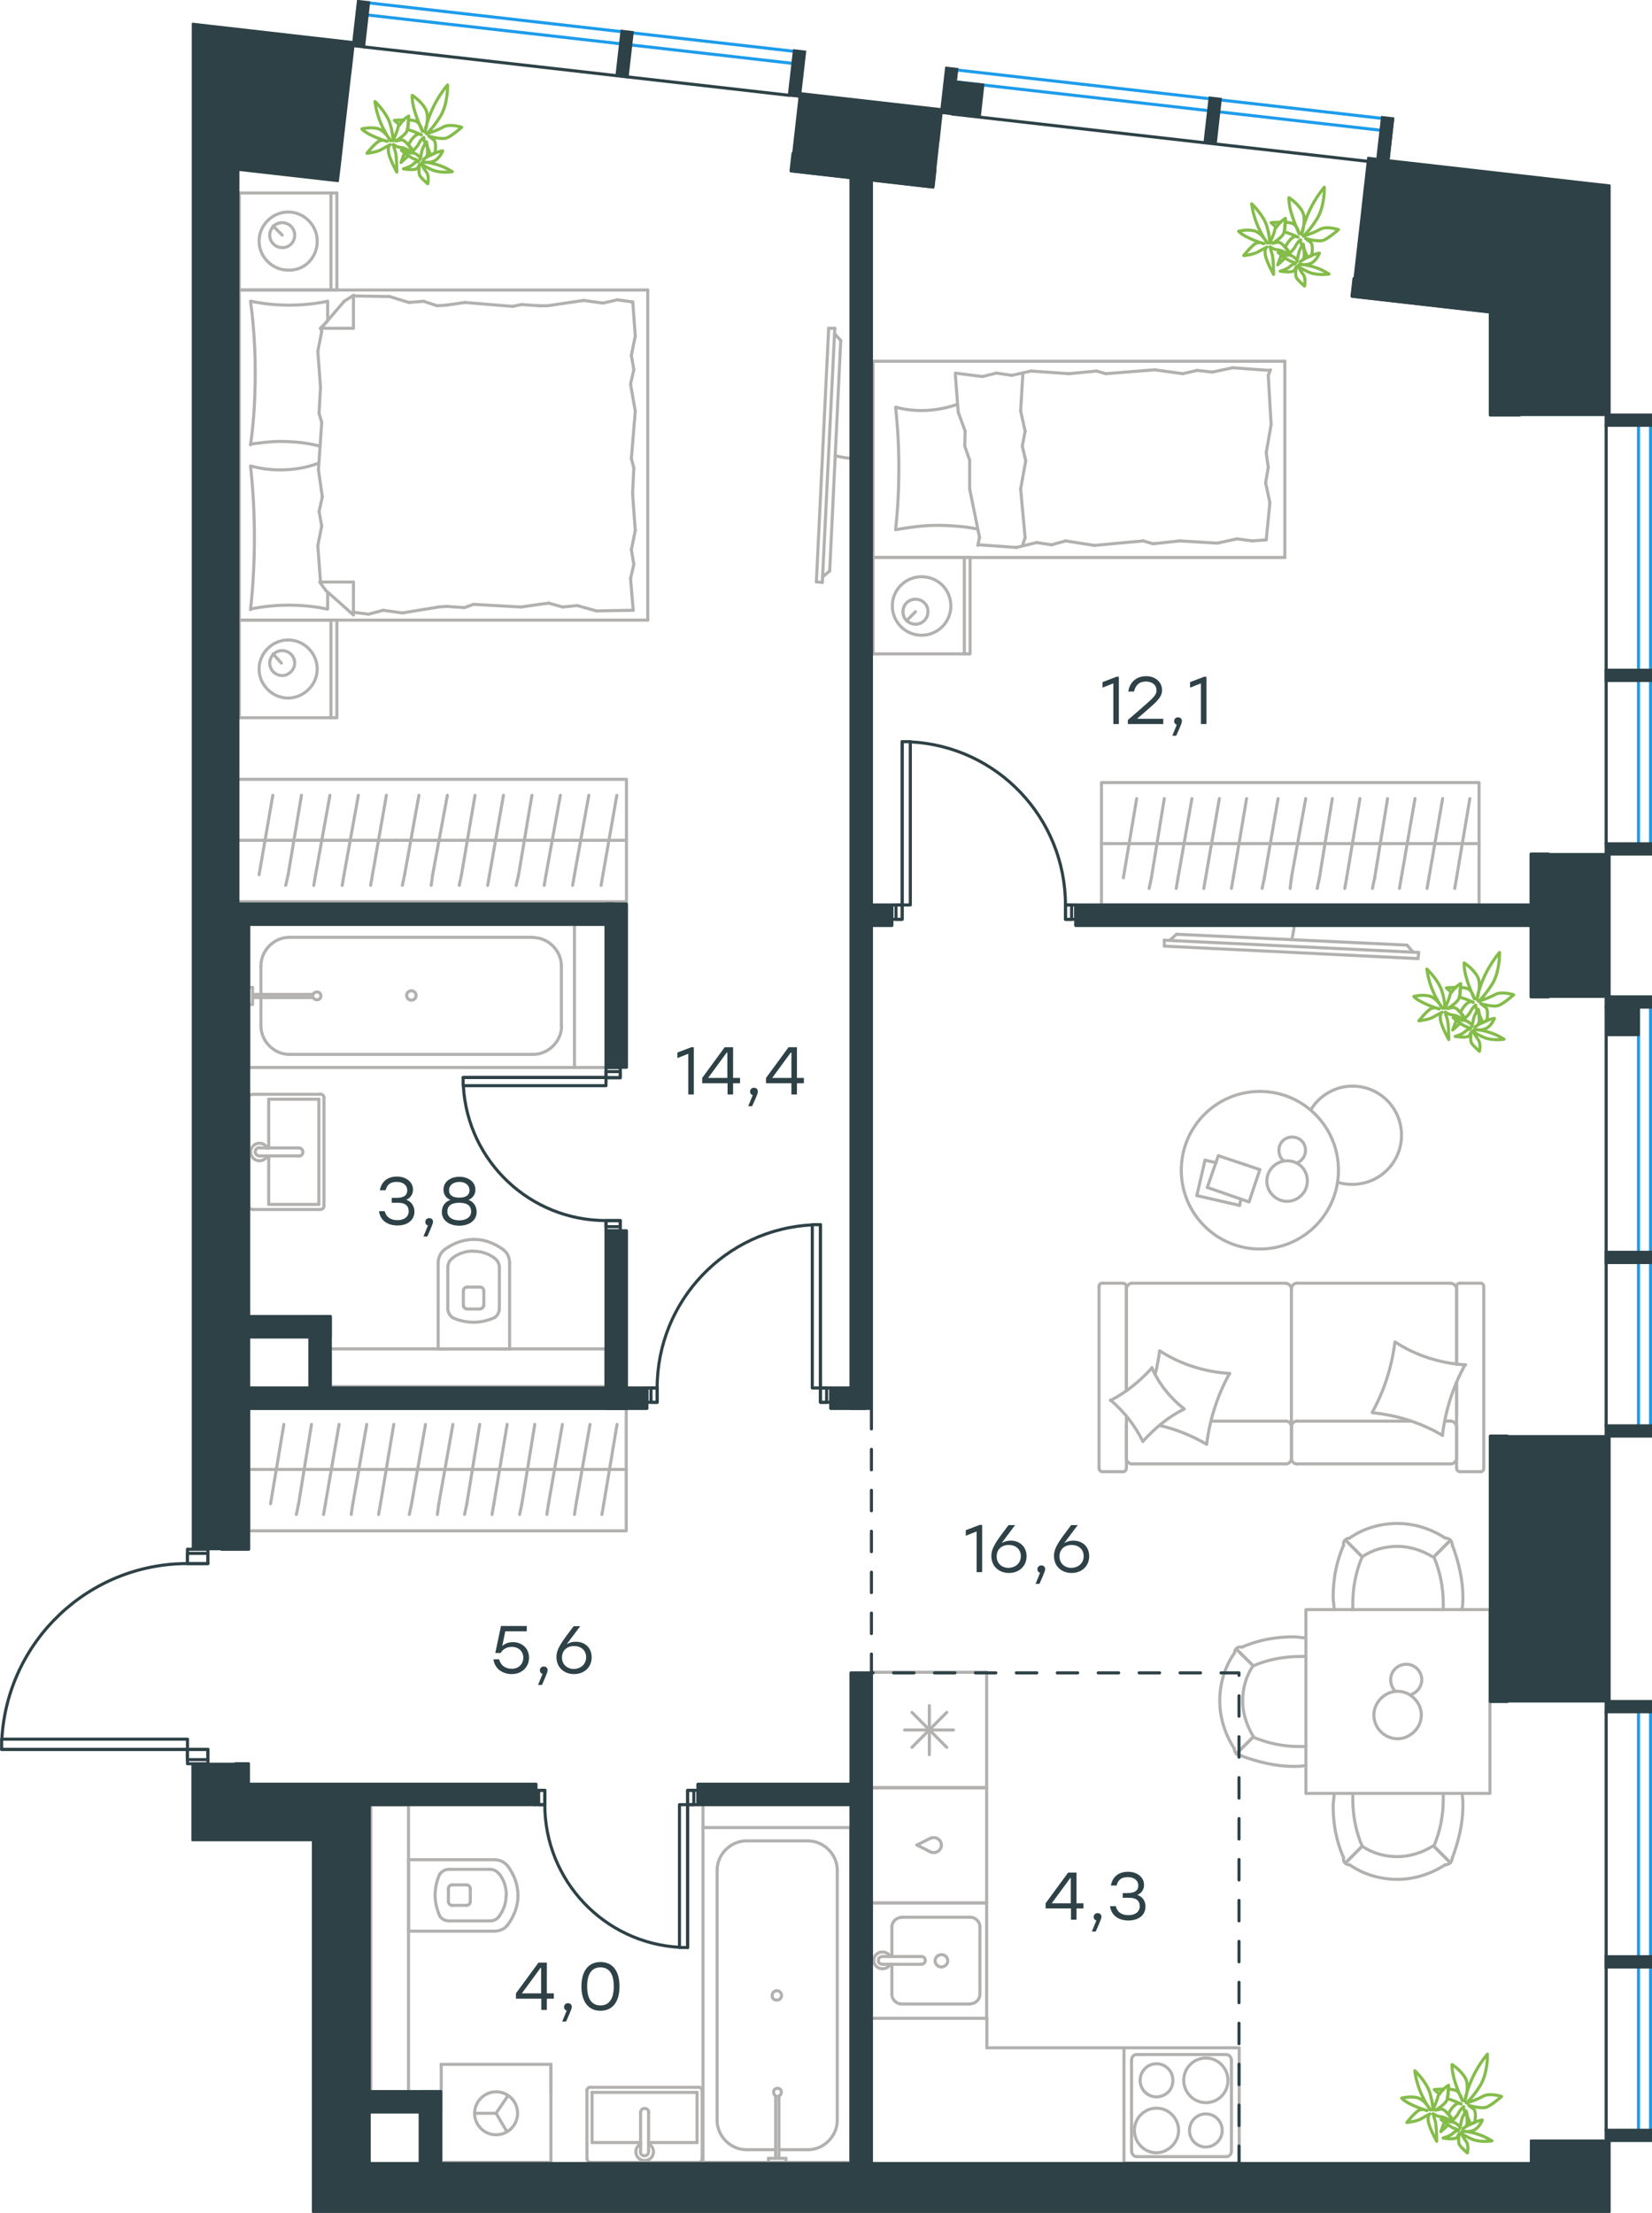 <?xml version="1.0" encoding="utf-8"?>
<!-- Generator: Adobe Illustrator 26.5.0, SVG Export Plug-In . SVG Version: 6.00 Build 0)  -->
<svg version="1.1" id="Слой_1" xmlns="http://www.w3.org/2000/svg" xmlns:xlink="http://www.w3.org/1999/xlink" x="0px" y="0px"
	 viewBox="0 0 807.2 1081.3" style="enable-background:new 0 0 807.2 1081.3;" xml:space="preserve">
<style type="text/css">
	.st0{fill:none;stroke:#B2B1B0;stroke-width:1.5;stroke-linecap:round;stroke-linejoin:round;stroke-miterlimit:22.926;}
	.st1{fill:none;stroke:#2D4146;stroke-width:1.5;stroke-linecap:round;stroke-linejoin:round;stroke-miterlimit:22.926;}
	.st2{fill:none;stroke:#1D9CEB;stroke-width:1.5;stroke-linecap:round;stroke-linejoin:round;stroke-miterlimit:22.926;}
	.st3{fill:none;stroke:#2D4146;stroke-width:1.5;stroke-miterlimit:22.926;}
	
		.st4{fill-rule:evenodd;clip-rule:evenodd;fill:#2D4146;stroke:#2D4146;stroke-linecap:round;stroke-linejoin:round;stroke-miterlimit:10;}
	
		.st5{fill:none;stroke:#2D4146;stroke-width:1.5;stroke-linecap:round;stroke-linejoin:round;stroke-miterlimit:22.926;stroke-dasharray:10,10;}
	.st6{fill:#2D4146;}
	.st7{fill:none;stroke:#84BC4A;stroke-width:1.5;stroke-linecap:round;stroke-linejoin:round;stroke-miterlimit:22.926;}
</style>
<g>
	<line class="st0" x1="121.5" y1="718" x2="197" y2="718"/>
	<line class="st0" x1="185" y1="740" x2="185.9" y2="734.8"/>
	<line class="st0" x1="185.9" y1="734.8" x2="192.4" y2="696"/>
	<line class="st0" x1="171.6" y1="740" x2="172.4" y2="734.8"/>
	<line class="st0" x1="172.4" y1="734.8" x2="179.2" y2="696"/>
	<line class="st0" x1="158.1" y1="740" x2="159" y2="734.8"/>
	<line class="st0" x1="159" y1="734.8" x2="165.7" y2="696"/>
	<line class="st0" x1="144.8" y1="740" x2="145.9" y2="734.8"/>
	<line class="st0" x1="145.9" y1="734.8" x2="152.2" y2="696"/>
	<line class="st0" x1="132.2" y1="734.8" x2="138.7" y2="696"/>
	<rect x="121.5" y="688.2" class="st0" width="184.5" height="59.8"/>
	<line class="st0" x1="197" y1="718" x2="306.1" y2="718"/>
	<line class="st0" x1="294.1" y1="740" x2="295" y2="734.8"/>
	<line class="st0" x1="295" y1="734.8" x2="301.5" y2="696"/>
	<line class="st0" x1="280.7" y1="740" x2="281.5" y2="734.8"/>
	<line class="st0" x1="281.5" y1="734.8" x2="288.3" y2="696"/>
	<line class="st0" x1="267.2" y1="740" x2="268" y2="734.8"/>
	<line class="st0" x1="268" y1="734.8" x2="274.8" y2="696"/>
	<line class="st0" x1="253.9" y1="740" x2="255" y2="734.8"/>
	<line class="st0" x1="255" y1="734.8" x2="261.3" y2="696"/>
	<line class="st0" x1="240.4" y1="740" x2="241.3" y2="734.8"/>
	<line class="st0" x1="241.3" y1="734.8" x2="247.8" y2="696"/>
	<line class="st0" x1="227" y1="740" x2="228.1" y2="734.8"/>
	<line class="st0" x1="228.1" y1="734.8" x2="234.4" y2="696"/>
	<line class="st0" x1="213.7" y1="740" x2="214.4" y2="734.8"/>
	<line class="st0" x1="214.4" y1="734.8" x2="221.3" y2="696"/>
	<line class="st0" x1="201.1" y1="734.8" x2="207.9" y2="696"/>
	<line class="st0" x1="200" y1="740" x2="201.1" y2="734.8"/>
</g>
<g>
	<line class="st0" x1="115.6" y1="410.6" x2="193.5" y2="410.6"/>
	<line class="st0" x1="181.1" y1="432.6" x2="182" y2="427.4"/>
	<line class="st0" x1="182" y1="427.4" x2="188.8" y2="388.6"/>
	<line class="st0" x1="167.2" y1="432.6" x2="168.1" y2="427.4"/>
	<line class="st0" x1="168.1" y1="427.4" x2="175.1" y2="388.6"/>
	<line class="st0" x1="153.3" y1="432.6" x2="154.2" y2="427.4"/>
	<line class="st0" x1="154.2" y1="427.4" x2="161.2" y2="388.6"/>
	<line class="st0" x1="139.6" y1="432.6" x2="140.8" y2="427.4"/>
	<line class="st0" x1="140.8" y1="427.4" x2="147.3" y2="388.6"/>
	<line class="st0" x1="126.6" y1="427.4" x2="133.3" y2="388.6"/>
	<rect x="115.6" y="380.8" class="st0" width="190.5" height="59.8"/>
	<line class="st0" x1="193.5" y1="410.6" x2="306.1" y2="410.6"/>
	<line class="st0" x1="293.7" y1="432.6" x2="294.6" y2="427.4"/>
	<line class="st0" x1="294.6" y1="427.4" x2="301.4" y2="388.6"/>
	<line class="st0" x1="279.8" y1="432.6" x2="280.7" y2="427.4"/>
	<line class="st0" x1="280.7" y1="427.4" x2="287.7" y2="388.6"/>
	<line class="st0" x1="265.9" y1="432.6" x2="266.8" y2="427.4"/>
	<line class="st0" x1="266.8" y1="427.4" x2="273.8" y2="388.6"/>
	<line class="st0" x1="252.2" y1="432.6" x2="253.4" y2="427.4"/>
	<line class="st0" x1="253.4" y1="427.4" x2="259.9" y2="388.6"/>
	<line class="st0" x1="238.3" y1="432.6" x2="239.2" y2="427.4"/>
	<line class="st0" x1="239.2" y1="427.4" x2="246" y2="388.6"/>
	<line class="st0" x1="224.4" y1="432.6" x2="225.5" y2="427.4"/>
	<line class="st0" x1="225.5" y1="427.4" x2="232.1" y2="388.6"/>
	<line class="st0" x1="210.7" y1="432.6" x2="211.4" y2="427.4"/>
	<line class="st0" x1="211.4" y1="427.4" x2="218.6" y2="388.6"/>
	<line class="st0" x1="197.7" y1="427.4" x2="204.7" y2="388.6"/>
	<line class="st0" x1="196.6" y1="432.6" x2="197.7" y2="427.4"/>
</g>
<g>
	<line class="st0" x1="538.2" y1="412.2" x2="613.6" y2="412.2"/>
	<line class="st0" x1="601.7" y1="434.1" x2="602.6" y2="428.9"/>
	<line class="st0" x1="602.6" y1="428.9" x2="609.1" y2="390.2"/>
	<line class="st0" x1="588.2" y1="434.1" x2="589.1" y2="428.9"/>
	<line class="st0" x1="589.1" y1="428.9" x2="595.8" y2="390.2"/>
	<line class="st0" x1="574.7" y1="434.1" x2="575.6" y2="428.9"/>
	<line class="st0" x1="575.6" y1="428.9" x2="582.4" y2="390.2"/>
	<line class="st0" x1="561.5" y1="434.1" x2="562.6" y2="428.9"/>
	<line class="st0" x1="562.6" y1="428.9" x2="568.9" y2="390.2"/>
	<line class="st0" x1="548.9" y1="428.9" x2="555.4" y2="390.2"/>
	<rect x="538.2" y="382.4" class="st0" width="184.5" height="59.8"/>
	<line class="st0" x1="613.6" y1="412.2" x2="722.7" y2="412.2"/>
	<line class="st0" x1="710.8" y1="434.1" x2="711.7" y2="428.9"/>
	<line class="st0" x1="711.7" y1="428.9" x2="718.2" y2="390.2"/>
	<line class="st0" x1="697.3" y1="434.1" x2="698.2" y2="428.9"/>
	<line class="st0" x1="698.2" y1="428.9" x2="704.9" y2="390.2"/>
	<line class="st0" x1="683.8" y1="434.1" x2="684.7" y2="428.9"/>
	<line class="st0" x1="684.7" y1="428.9" x2="691.4" y2="390.2"/>
	<line class="st0" x1="670.6" y1="434.1" x2="671.7" y2="428.9"/>
	<line class="st0" x1="671.7" y1="428.9" x2="678" y2="390.2"/>
	<line class="st0" x1="657.1" y1="434.1" x2="658" y2="428.9"/>
	<line class="st0" x1="658" y1="428.9" x2="664.5" y2="390.2"/>
	<line class="st0" x1="643.6" y1="434.1" x2="644.7" y2="428.9"/>
	<line class="st0" x1="644.7" y1="428.9" x2="651" y2="390.2"/>
	<line class="st0" x1="630.4" y1="434.1" x2="631" y2="428.9"/>
	<line class="st0" x1="631" y1="428.9" x2="638" y2="390.2"/>
	<line class="st0" x1="617.8" y1="428.9" x2="624.5" y2="390.2"/>
	<line class="st0" x1="616.7" y1="434.1" x2="617.8" y2="428.9"/>
</g>
<g>
	<line class="st0" x1="116.9" y1="141.7" x2="116.9" y2="94.3"/>
	<line class="st0" x1="164.6" y1="94.3" x2="164.6" y2="141.7"/>
	<line class="st0" x1="164.6" y1="141.7" x2="116.9" y2="141.7"/>
	<line class="st0" x1="116.9" y1="94.3" x2="164.6" y2="94.3"/>
	<line class="st0" x1="137.9" y1="114.9" x2="133.4" y2="110.4"/>
	<line class="st0" x1="161.7" y1="94.3" x2="161.7" y2="141.7"/>
	<path class="st0" d="M155,117.8c0-7.7-6.4-14.2-14.2-14.2c-7.7,0-14.2,6.4-14.2,14.2c0,7.7,6.4,14.2,14.2,14.2
		C148.8,132.3,155,125.9,155,117.8z"/>
	<path class="st0" d="M144,114.9c0-3.5-2.9-6.1-6.1-6.1c-3.5,0-6.1,2.9-6.1,6.1c0,3.5,2.9,6.1,6.1,6.1
		C141.1,121.1,144,118.5,144,114.9z"/>
	<line class="st0" x1="116.9" y1="303" x2="116.9" y2="141.7"/>
	<line class="st0" x1="160.1" y1="289.4" x2="160.1" y2="297.6"/>
	<line class="st0" x1="156.6" y1="160.4" x2="172.7" y2="160.4"/>
	<line class="st0" x1="160.1" y1="156.8" x2="156.6" y2="160.4"/>
	<line class="st0" x1="316.5" y1="303" x2="116.9" y2="303"/>
	<line class="st0" x1="172.7" y1="144.3" x2="172.7" y2="160.4"/>
	<line class="st0" x1="116.9" y1="141.7" x2="316.5" y2="141.7"/>
	<line class="st0" x1="172.7" y1="300.5" x2="159.2" y2="288.5"/>
	<line class="st0" x1="159.2" y1="288.5" x2="156.2" y2="284.4"/>
	<line class="st0" x1="160.1" y1="147.2" x2="160.1" y2="156.5"/>
	<line class="st0" x1="156.6" y1="284.4" x2="172.7" y2="284.4"/>
	<line class="st0" x1="156.6" y1="160.7" x2="168.2" y2="147.2"/>
	<line class="st0" x1="168.2" y1="147.2" x2="172.7" y2="144.3"/>
	<line class="st0" x1="172.7" y1="300.5" x2="172.7" y2="284.4"/>
	<line class="st0" x1="309.7" y1="228.6" x2="309.1" y2="241.2"/>
	<line class="st0" x1="308.1" y1="187.7" x2="310.4" y2="200.9"/>
	<line class="st0" x1="308.5" y1="173.6" x2="309.7" y2="180.6"/>
	<line class="st0" x1="309.7" y1="180.6" x2="308.1" y2="187.7"/>
	<line class="st0" x1="308.5" y1="224.1" x2="309.7" y2="228.6"/>
	<line class="st0" x1="310.4" y1="200.9" x2="308.5" y2="224.1"/>
	<line class="st0" x1="309.2" y1="147.5" x2="310.4" y2="164.2"/>
	<line class="st0" x1="310.4" y1="164.2" x2="308.5" y2="173.6"/>
	<line class="st0" x1="308.1" y1="282.7" x2="309.4" y2="298.2"/>
	<line class="st0" x1="308.5" y1="268.6" x2="309.7" y2="275.7"/>
	<line class="st0" x1="309.7" y1="275.7" x2="308.1" y2="282.7"/>
	<line class="st0" x1="309.1" y1="241.2" x2="310.4" y2="259.2"/>
	<line class="st0" x1="310.4" y1="259.2" x2="308.5" y2="268.6"/>
	<line class="st0" x1="316.5" y1="303" x2="316.5" y2="141.7"/>
	<path class="st0" d="M122.4,227.7c1.3,11.6,1.9,23.2,1.9,35.1c0,11.6-0.6,23.5-1.9,35.1"/>
	<path class="st0" d="M155.8,226.3c-6.4,2.3-12.2,3.3-18.9,3.3c-4.8,0-9.7-0.6-14.2-1.9"/>
	<path class="st0" d="M122.4,297.6c6.1-1.3,12.6-1.9,18.7-1.9c6.4,0,12.6,0.6,18.7,1.9"/>
	<path class="st0" d="M122.4,217c4.8-0.6,9.7-1.3,14.2-1.3c6.8,0,13.2,0.6,19.7,2.3"/>
	<line class="st0" x1="213.6" y1="149.4" x2="218.2" y2="149.1"/>
	<line class="st0" x1="199.8" y1="147.8" x2="206.9" y2="147.2"/>
	<line class="st0" x1="206.9" y1="147.2" x2="213.6" y2="149.4"/>
	<line class="st0" x1="172.7" y1="144.6" x2="190.4" y2="144.9"/>
	<line class="st0" x1="190.4" y1="144.9" x2="199.8" y2="147.8"/>
	<line class="st0" x1="254.9" y1="148.8" x2="263.6" y2="149.4"/>
	<line class="st0" x1="218.2" y1="149.1" x2="227.2" y2="147.8"/>
	<line class="st0" x1="250.4" y1="149.7" x2="254.9" y2="148.8"/>
	<line class="st0" x1="227.2" y1="147.8" x2="250.4" y2="149.7"/>
	<line class="st0" x1="263.6" y1="149.4" x2="267.5" y2="149.4"/>
	<line class="st0" x1="294.6" y1="148.1" x2="301.7" y2="146.5"/>
	<line class="st0" x1="301.7" y1="146.5" x2="308.8" y2="147.5"/>
	<line class="st0" x1="267.5" y1="149.4" x2="285.2" y2="146.8"/>
	<line class="st0" x1="285.2" y1="146.8" x2="294.6" y2="148.1"/>
	<line class="st0" x1="268.1" y1="294.7" x2="263.6" y2="295.3"/>
	<line class="st0" x1="282" y1="295.9" x2="274.9" y2="296.6"/>
	<line class="st0" x1="274.9" y1="296.6" x2="268.1" y2="294.7"/>
	<line class="st0" x1="309.4" y1="298.2" x2="291.4" y2="298.5"/>
	<line class="st0" x1="291.4" y1="298.5" x2="282" y2="295.9"/>
	<line class="st0" x1="226.9" y1="296.9" x2="218.2" y2="296.3"/>
	<line class="st0" x1="263.6" y1="295.3" x2="254.6" y2="296.6"/>
	<line class="st0" x1="231.4" y1="295.3" x2="226.9" y2="296.9"/>
	<line class="st0" x1="254.6" y1="296.6" x2="231.4" y2="295.3"/>
	<line class="st0" x1="218.2" y1="296.3" x2="214.3" y2="296.6"/>
	<line class="st0" x1="173" y1="299.2" x2="172.4" y2="299.2"/>
	<line class="st0" x1="187.2" y1="298.2" x2="180.1" y2="300.1"/>
	<line class="st0" x1="180.1" y1="300.1" x2="173" y2="299.2"/>
	<line class="st0" x1="214.3" y1="296.6" x2="196.6" y2="299.5"/>
	<line class="st0" x1="196.6" y1="299.5" x2="187.2" y2="298.2"/>
	<path class="st0" d="M122.4,147.2c1.6,11.6,2.3,23.2,2.3,35.1c0,11.6-0.6,23.5-2.3,35.1"/>
	<path class="st0" d="M160.1,147.2c-6.1,1.3-12.6,1.9-18.7,1.9c-6.4,0-12.6-0.6-18.7-1.9"/>
	<line class="st0" x1="155.9" y1="201.9" x2="156.6" y2="189.3"/>
	<line class="st0" x1="157.5" y1="242.8" x2="155.6" y2="229.6"/>
	<line class="st0" x1="157.2" y1="257" x2="155.9" y2="249.9"/>
	<line class="st0" x1="155.9" y1="249.9" x2="157.5" y2="242.8"/>
	<line class="st0" x1="157.2" y1="206.4" x2="155.9" y2="201.9"/>
	<line class="st0" x1="155.6" y1="229.6" x2="157.2" y2="206.4"/>
	<line class="st0" x1="156.6" y1="284.4" x2="155.3" y2="266.6"/>
	<line class="st0" x1="155.3" y1="266.6" x2="157.2" y2="257"/>
	<line class="st0" x1="157.2" y1="162" x2="156.9" y2="160.4"/>
	<line class="st0" x1="156.6" y1="189.3" x2="155.3" y2="171.6"/>
	<line class="st0" x1="155.3" y1="171.6" x2="157.2" y2="162"/>
	<line class="st0" x1="116.9" y1="350.7" x2="116.9" y2="303"/>
	<line class="st0" x1="164.6" y1="303" x2="164.6" y2="350.7"/>
	<line class="st0" x1="164.3" y1="350.7" x2="116.9" y2="350.7"/>
	<line class="st0" x1="116.9" y1="303" x2="164.3" y2="303"/>
	<line class="st0" x1="137.5" y1="324" x2="133.4" y2="319.5"/>
	<line class="st0" x1="161.7" y1="303" x2="161.7" y2="350.7"/>
	<path class="st0" d="M155,326.9c0-7.7-6.4-14.2-14.2-14.2c-7.7,0-14.2,6.4-14.2,14.2c0,7.7,6.4,14.2,14.2,14.2
		C148.5,341,155,334.6,155,326.9z"/>
	<path class="st0" d="M144,324c0-3.5-2.9-6.1-6.1-6.1c-3.5,0-6.1,2.9-6.1,6.1c0,3.5,2.9,6.1,6.1,6.1C141.1,330.1,144,327.2,144,324z
		"/>
</g>
<g>
	<path class="st0" d="M408.1,222.7c3.3,0.8,6.6,1.3,9.8,1.4"/>
	<line class="st0" x1="401.8" y1="284.6" x2="407.9" y2="160.4"/>
	<line class="st0" x1="404.9" y1="160.4" x2="398.9" y2="284.3"/>
	<line class="st0" x1="398.9" y1="284.3" x2="401.8" y2="284.6"/>
	<line class="st0" x1="410.8" y1="166.4" x2="405.4" y2="279"/>
	<line class="st0" x1="407.8" y1="163.1" x2="410.8" y2="166.4"/>
	<line class="st0" x1="405.4" y1="279" x2="401.9" y2="281.9"/>
	<line class="st0" x1="404.9" y1="160.4" x2="407.9" y2="160.4"/>
</g>
<g>
	<line class="st0" x1="498.7" y1="238.9" x2="501.2" y2="225.2"/>
	<line class="st0" x1="499.5" y1="218" x2="500.9" y2="210.7"/>
	<line class="st0" x1="501.2" y1="225.2" x2="499.5" y2="218"/>
	<line class="st0" x1="499.8" y1="265.9" x2="500.9" y2="262.7"/>
	<line class="st0" x1="500.9" y1="262.7" x2="498.7" y2="238.9"/>
	<line class="st0" x1="498.7" y1="200.8" x2="499.8" y2="182.6"/>
	<line class="st0" x1="500.9" y1="210.7" x2="498.7" y2="200.8"/>
	<line class="st0" x1="522.3" y1="182.6" x2="535.8" y2="181.3"/>
	<line class="st0" x1="564.2" y1="180.7" x2="577.9" y2="182.6"/>
	<line class="st0" x1="584.9" y1="181" x2="592.4" y2="181.8"/>
	<line class="st0" x1="577.9" y1="182.6" x2="584.9" y2="181"/>
	<line class="st0" x1="535.8" y1="181.3" x2="540.3" y2="182.6"/>
	<line class="st0" x1="540.3" y1="182.6" x2="564.2" y2="180.7"/>
	<line class="st0" x1="602.3" y1="179.7" x2="620.5" y2="181"/>
	<line class="st0" x1="592.4" y1="181.8" x2="602.3" y2="179.7"/>
	<line class="st0" x1="486.9" y1="182.3" x2="494.4" y2="183.4"/>
	<line class="st0" x1="503.8" y1="181.3" x2="522.3" y2="182.6"/>
	<line class="st0" x1="494.4" y1="183.4" x2="503.8" y2="181.3"/>
	<line class="st0" x1="576.5" y1="264.3" x2="563.4" y2="265.7"/>
	<line class="st0" x1="534.7" y1="266.5" x2="520.7" y2="264.3"/>
	<line class="st0" x1="513.8" y1="266.2" x2="506.5" y2="265.1"/>
	<line class="st0" x1="520.7" y1="264.3" x2="513.8" y2="266.2"/>
	<line class="st0" x1="563.4" y1="265.7" x2="558.6" y2="264.3"/>
	<line class="st0" x1="558.6" y1="264.3" x2="534.7" y2="266.5"/>
	<line class="st0" x1="496.6" y1="267.5" x2="478.4" y2="266.2"/>
	<line class="st0" x1="506.5" y1="265.1" x2="496.6" y2="267.5"/>
	<line class="st0" x1="611.9" y1="264.3" x2="604.4" y2="263.3"/>
	<line class="st0" x1="618.7" y1="263.8" x2="611.9" y2="264.3"/>
	<line class="st0" x1="594.8" y1="265.4" x2="576.5" y2="264.3"/>
	<line class="st0" x1="604.4" y1="263.3" x2="594.8" y2="265.4"/>
	<line class="st0" x1="627.8" y1="176.5" x2="627.8" y2="272.4"/>
	<polyline class="st0" points="627.8,176.5 426.6,176.5 426.6,272.4 627.8,272.4 	"/>
	<line class="st0" x1="621.1" y1="207.5" x2="618.7" y2="221.2"/>
	<line class="st0" x1="619.7" y1="228.4" x2="618.4" y2="235.9"/>
	<line class="st0" x1="618.7" y1="221.2" x2="619.7" y2="228.4"/>
	<line class="st0" x1="620.8" y1="180.7" x2="619.7" y2="183.4"/>
	<line class="st0" x1="619.7" y1="183.4" x2="621.1" y2="207.5"/>
	<line class="st0" x1="620.5" y1="245.6" x2="618.7" y2="263.8"/>
	<line class="st0" x1="618.4" y1="235.9" x2="620.5" y2="245.6"/>
	<line class="st0" x1="466.8" y1="182.3" x2="480" y2="184"/>
	<line class="st0" x1="480" y1="184" x2="486.9" y2="182.3"/>
	<line class="st0" x1="473.8" y1="238.9" x2="473.8" y2="224.9"/>
	<line class="st0" x1="471.4" y1="218" x2="471.6" y2="210.7"/>
	<line class="st0" x1="473.8" y1="224.9" x2="471.4" y2="218"/>
	<line class="st0" x1="477.8" y1="266.5" x2="478.6" y2="262.5"/>
	<line class="st0" x1="478.6" y1="262.5" x2="473.8" y2="238.9"/>
	<line class="st0" x1="468.2" y1="201.4" x2="466.8" y2="183.1"/>
	<line class="st0" x1="471.6" y1="210.7" x2="468.2" y2="201.4"/>
	<line class="st0" x1="471.2" y1="319.5" x2="471.2" y2="272.4"/>
	<line class="st0" x1="474" y1="272.4" x2="426.6" y2="272.4"/>
	<polyline class="st0" points="474,272.4 474,319.5 426.6,319.5 	"/>
	<g>
		<line class="st0" x1="447.3" y1="298.9" x2="443" y2="303.3"/>
		<path class="st0" d="M447.3,292.8c-3.5,0-6.1,2.8-6.1,6.1c0,3.5,2.8,6.1,6.1,6.1c3.5,0,6.1-2.8,6.1-6.1
			C453.6,295.6,450.8,292.8,447.3,292.8z"/>
		<path class="st0" d="M450.3,281.8c-7.8,0-14.3,6.3-14.3,14.3c0,7.7,6.3,14.3,14.3,14.3c7.8,0,14.3-6.3,14.3-14.3
			C464.6,288.1,458.3,281.8,450.3,281.8z"/>
	</g>
	<line class="st0" x1="426.6" y1="319.5" x2="426.6" y2="272.4"/>
	<path class="st0" d="M437.6,199c1.1,9.9,1.6,19.8,1.6,29.9c0,9.9-0.5,20-1.6,29.9"/>
	<path class="st0" d="M467.8,197.6c-5.7,1.9-11.4,3-17.4,3c-4.3,0-8.5-0.5-12.5-1.6"/>
	<path class="st0" d="M437.6,258.8c6.6-1.1,13.5-2.1,20-2.1c6.9,0,14.3,0.6,20,1.8"/>
</g>
<g>
	<line class="st0" x1="689" y1="694.4" x2="633.6" y2="694.4"/>
	<line class="st0" x1="538.6" y1="627" x2="548.7" y2="627"/>
	<line class="st0" x1="553.2" y1="627" x2="628.4" y2="627"/>
	<line class="st0" x1="711.7" y1="675.8" x2="711.7" y2="691.5"/>
	<line class="st0" x1="711.7" y1="629.9" x2="711.7" y2="666.6"/>
	<line class="st0" x1="550.4" y1="629.9" x2="550.4" y2="679.5"/>
	<line class="st0" x1="631" y1="697" x2="631" y2="712.7"/>
	<line class="st0" x1="628.4" y1="694.4" x2="591.8" y2="694.4"/>
	<line class="st0" x1="723.4" y1="719.1" x2="713.3" y2="719.1"/>
	<line class="st0" x1="631" y1="712.7" x2="631" y2="697"/>
	<line class="st0" x1="553.2" y1="715.3" x2="628.4" y2="715.3"/>
	<line class="st0" x1="550.4" y1="679.5" x2="550.4" y2="628.7"/>
	<line class="st0" x1="633.6" y1="627" x2="708.9" y2="627"/>
	<line class="st0" x1="713.3" y1="627" x2="723.4" y2="627"/>
	<line class="st0" x1="708.9" y1="694.4" x2="706" y2="694.4"/>
	<line class="st0" x1="711.7" y1="717.2" x2="711.7" y2="675.8"/>
	<line class="st0" x1="708.9" y1="694.4" x2="706" y2="694.4"/>
	<line class="st0" x1="711.7" y1="712.7" x2="711.7" y2="697"/>
	<line class="st0" x1="631" y1="712.7" x2="631" y2="697"/>
	<line class="st0" x1="633.6" y1="715.3" x2="708.9" y2="715.3"/>
	<line class="st0" x1="711.7" y1="666.6" x2="711.7" y2="628.7"/>
	<line class="st0" x1="537" y1="717.2" x2="537" y2="628.7"/>
	<line class="st0" x1="548.7" y1="719.1" x2="538.6" y2="719.1"/>
	<line class="st0" x1="550.4" y1="691.9" x2="550.4" y2="717.2"/>
	<line class="st0" x1="631" y1="697" x2="631" y2="629.9"/>
	<line class="st0" x1="550.4" y1="697" x2="550.4" y2="712.7"/>
	<path class="st0" d="M711.7,717.2c0,1.3,0.9,1.9,1.6,1.9"/>
	<path class="st0" d="M550.4,628.7c0-1.2-0.9-1.6-1.6-1.6"/>
	<path class="st0" d="M548.7,719.1c1.2,0,1.6-0.9,1.6-1.6"/>
	<path class="st0" d="M633.6,694.4c-1.3,0-2.6,1.2-2.6,2.8"/>
	<path class="st0" d="M550.4,712.7c0,1.3,1.2,2.6,2.8,2.6"/>
	<path class="st0" d="M708.9,715.3c1.4,0,2.8-1.2,2.8-2.8"/>
	<path class="st0" d="M633.6,627c-1.3,0-2.6,1.2-2.6,2.8"/>
	<path class="st0" d="M631,712.5c0,1.4,1.1,2.8,2.6,2.8"/>
	<path class="st0" d="M631,629.9c0-1.4-1.2-2.8-2.8-2.8"/>
	<path class="st0" d="M723.4,719.1c1.2,0,1.6-0.9,1.6-1.7v-88.7c0-1.2-0.9-1.7-1.6-1.7"/>
	<path class="st0" d="M628.4,715.3c1.3,0,2.6-1.2,2.6-2.8"/>
	<path class="st0" d="M538.6,627c-1.2,0-1.6,0.9-1.6,1.6"/>
	<path class="st0" d="M711.7,629.9c0-1.4-1.2-2.8-2.8-2.8"/>
	<path class="st0" d="M713.3,627c-1.2,0-1.6,0.9-1.6,1.6"/>
	<path class="st0" d="M553.2,627c-1.4,0-2.8,1.2-2.8,2.8"/>
	<path class="st0" d="M711.7,697.5c0-1.6-1.2-3.1-2.8-3.1"/>
	<path class="st0" d="M631,697.2c0-1.4-1.1-2.8-2.6-2.8"/>
	<path class="st0" d="M537,717.2c0,1.3,0.9,1.9,1.6,1.9"/>
	<path class="st0" d="M670.5,690.1c5.9-10.6,9.6-22.4,11.1-34.4"/>
	<path class="st0" d="M542.6,684.3c7.8-4,14.3-9.4,20.2-15.8"/>
	<path class="st0" d="M562.8,668.2c3.3,7.8,8.9,14.8,15.8,20.2"/>
	<path class="st0" d="M681.8,655.8c10.1,6.6,22.1,10.4,34.3,11.1"/>
	<path class="st0" d="M600.7,671.3c-5.9,10.6-9.6,22.4-11.1,34.4"/>
	<path class="st0" d="M589.6,705.7c-7.3-4.2-14.8-7.3-23-9.2"/>
	<path class="st0" d="M566.6,660c10.1,6.6,22.1,10.4,34.3,11.1"/>
	<path class="st0" d="M715.9,666.8c-5.9,10.6-9.6,22.4-11.1,34.4"/>
	<path class="st0" d="M704.9,701.4c-10.3-6.1-22.1-9.9-34.3-11.1"/>
	<path class="st0" d="M578.6,688.5c-7.8,3.8-14.3,9.4-20.2,15.8"/>
	<path class="st0" d="M564.5,671.3c0.9-3.5,1.6-7.5,2.1-11.1"/>
	<path class="st0" d="M558.4,704.3c-3.8-7.8-9.2-14.6-15.8-20.2"/>
</g>
<g>
	<line class="st0" x1="584.8" y1="584.2" x2="588.8" y2="566.9"/>
	<line class="st0" x1="588.8" y1="566.9" x2="594.2" y2="568.1"/>
	<line class="st0" x1="606.3" y1="585.9" x2="605.7" y2="589"/>
	<line class="st0" x1="605.7" y1="589" x2="584.8" y2="584.2"/>
	<line class="st0" x1="589.9" y1="580.2" x2="595.3" y2="564.7"/>
	<line class="st0" x1="595.3" y1="564.7" x2="615.6" y2="571.5"/>
	<line class="st0" x1="615.6" y1="571.5" x2="610.3" y2="587.3"/>
	<line class="st0" x1="610.3" y1="587.3" x2="589.9" y2="580.2"/>
	<ellipse class="st0" cx="615.6" cy="571.8" rx="38.4" ry="38.5"/>
	<path class="st0" d="M628.9,567.2c-5.4,0-9.9,4.5-9.9,9.9c0,5.4,4.5,9.9,9.9,9.9c5.4,0,9.9-4.5,9.9-9.9
		C638.8,571.5,634.6,567.2,628.9,567.2z"/>
	<path class="st0" d="M627.2,567.2c-1.4-1.1-2.3-3.1-2.3-5.1c0-3.7,2.8-6.5,6.5-6.5c3.7,0,6.5,2.8,6.5,6.5c0,2.8-1.7,5.1-4.2,6.2"/>
	<path class="st0" d="M640.5,542.3c4.2-7.1,12.1-11.6,20.3-11.6c13.3,0,24,10.7,24,24c0,13.3-10.7,24-24,24c-2.4,0-4.7-0.2-7.1-1"/>
</g>
<g>
	<path class="st0" d="M631.2,459.1c0.8-3.3,1.3-6.6,1.4-9.8"/>
	<line class="st0" x1="693.2" y1="465.4" x2="568.9" y2="459.4"/>
	<line class="st0" x1="568.9" y1="462.3" x2="692.9" y2="468.4"/>
	<line class="st0" x1="692.9" y1="468.4" x2="693.2" y2="465.4"/>
	<line class="st0" x1="574.9" y1="456.5" x2="687.5" y2="461.8"/>
	<line class="st0" x1="571.6" y1="459.4" x2="574.9" y2="456.5"/>
	<line class="st0" x1="687.5" y1="461.8" x2="690.5" y2="465.3"/>
	<line class="st0" x1="568.9" y1="462.3" x2="568.9" y2="459.4"/>
</g>
<g>
	<line class="st0" x1="482.1" y1="817.1" x2="482.1" y2="873.4"/>
	<line class="st0" x1="454.1" y1="833.4" x2="454.1" y2="857.4"/>
	<line class="st0" x1="445.6" y1="853.8" x2="462.6" y2="836.7"/>
	<line class="st0" x1="445.6" y1="836.7" x2="462.6" y2="853.8"/>
	<line class="st0" x1="442" y1="845.3" x2="465.9" y2="845.3"/>
	<line class="st0" x1="482.1" y1="873.4" x2="425.8" y2="873.4"/>
	<line class="st0" x1="425.8" y1="817.1" x2="425.8" y2="873.4"/>
	<line class="st0" x1="482.1" y1="817.1" x2="425.8" y2="817.1"/>
</g>
<g>
	<rect x="425.8" y="929.9" class="st0" width="56.3" height="56.3"/>
	<line class="st0" x1="450.2" y1="956" x2="431.4" y2="956"/>
	<line class="st0" x1="435.8" y1="959.8" x2="435.8" y2="974.5"/>
	<line class="st0" x1="478.8" y1="974.5" x2="478.8" y2="941.5"/>
	<line class="st0" x1="435.8" y1="941.5" x2="435.8" y2="956"/>
	<line class="st0" x1="474.1" y1="936.8" x2="440.5" y2="936.8"/>
	<line class="st0" x1="431.4" y1="959.8" x2="450.2" y2="959.8"/>
	<line class="st0" x1="440.5" y1="979.2" x2="474.1" y2="979.2"/>
	<path class="st0" d="M450.2,956L450.2,956c1.1,0,1.9,0.8,1.9,1.9c0,1.1-0.8,1.9-1.9,1.9"/>
	<path class="st0" d="M440.5,979.2c-2.5,0-4.7-2.2-4.7-4.6"/>
	<path class="st0" d="M435,959.8c-0.8,1.4-2.2,2.2-3.9,2.2c-2.2,0-4.2-1.9-4.2-4.1c0-2.2,1.9-4.1,4.2-4.1c1.7,0,3.1,0.8,3.9,2.2"/>
	<path class="st0" d="M474.1,936.8c2.5,0,4.7,2.2,4.7,4.6"/>
	<path class="st0" d="M435.8,941.5c0-2.5,2.2-4.6,4.7-4.6"/>
	<path class="st0" d="M478.8,974.5c0,2.5-2.2,4.6-4.7,4.6"/>
	<path class="st0" d="M431.4,959.8h-0.3c-1.1,0-1.9-0.8-1.9-1.9c0-1.1,0.8-1.9,1.9-1.9h0.3"/>
	<path class="st0" d="M460,955.1c-1.7,0-3.1,1.4-3.1,3c0,1.6,1.4,3,3.1,3c1.7,0,3.1-1.4,3.1-3C463,956.2,461.6,955.1,460,955.1z"/>
</g>
<g>
	<path class="st0" d="M573.1,1016.5c0-4.5-3.6-8.1-8-8.1c-4.4,0-8,3.6-8,8.1c0,4.5,3.6,8.1,8,8.1
		C569.5,1024.5,573.1,1021.2,573.1,1016.5z"/>
	<path class="st0" d="M575.9,1041c0-5.8-4.7-10.9-10.8-10.9c-5.8,0-10.8,4.7-10.8,10.9c0,5.8,4.7,10.9,10.8,10.9
		C570.9,1051.8,575.9,1046.8,575.9,1041z"/>
	<path class="st0" d="M597.2,1041c0-4.5-3.6-8.1-8-8.1c-4.4,0-8,3.6-8,8.1c0,4.5,3.6,8.1,8,8.1C593.6,1049,597.2,1045.4,597.2,1041z
		"/>
	<path class="st0" d="M600,1016.5c0-5.8-4.7-10.9-10.8-10.9c-5.8,0-10.8,4.7-10.8,10.9c0,5.8,4.7,10.9,10.8,10.9
		S600,1022.6,600,1016.5z"/>
	<line class="st0" x1="552.9" y1="1051" x2="552.9" y2="1006.7"/>
	<line class="st0" x1="599.2" y1="1053.8" x2="555.4" y2="1053.8"/>
	<line class="st0" x1="601.7" y1="1006.7" x2="601.7" y2="1051"/>
	<line class="st0" x1="555.4" y1="1003.9" x2="599.2" y2="1003.9"/>
	<path class="st0" d="M601.7,1051L601.7,1051c0,1.7-1.1,2.8-2.5,2.8"/>
	<path class="st0" d="M552.9,1006.7L552.9,1006.7c0-1.7,1.1-2.8,2.5-2.8"/>
	<path class="st0" d="M555.4,1053.8L555.4,1053.8c-1.4,0-2.5-1.4-2.5-2.8"/>
	<path class="st0" d="M599.2,1003.9L599.2,1003.9c1.4,0,2.5,1.4,2.5,2.8"/>
	<rect x="549.2" y="1000.6" class="st0" width="56.3" height="56.3"/>
</g>
<g>
	<rect x="425.8" y="873.6" class="st0" width="56.3" height="56.2"/>
	<line class="st0" x1="448" y1="901.5" x2="454.7" y2="904.9"/>
	<line class="st0" x1="454.7" y1="898.2" x2="448" y2="901.5"/>
	<path class="st0" d="M454.7,898.2c0.6-0.3,1.1-0.3,1.7-0.3c1.9,0,3.6,1.7,3.6,3.6"/>
	<path class="st0" d="M454.7,904.9c0.6,0.3,1.1,0.3,1.7,0.3c1.9,0,3.6-1.7,3.6-3.6"/>
</g>
<line class="st0" x1="482.2" y1="986.1" x2="482.2" y2="1000.6"/>
<line class="st0" x1="549.2" y1="1000.6" x2="482.2" y2="1000.6"/>
<g>
	<rect x="638.1" y="786.5" class="st0" width="89.9" height="89.8"/>
	<path class="st0" d="M665.6,760.7c5.1-3.5,11.1-5.1,17.2-5.1c6.1,0,12.2,2,17.2,5.1"/>
	<path class="st0" d="M651.9,786.5c0-2-0.5-4-0.5-6.1c0-8.6,1.5-17.2,5.1-25.3"/>
	<path class="st0" d="M709.7,755.1c3,8.1,5.1,16.7,5.1,25.3c0,2,0,4-0.5,6.1"/>
	<path class="st0" d="M661,786.5c0-1,0-2,0-3c0-7.6,1.5-15.7,4.6-22.8"/>
	<path class="st0" d="M700.6,760.7c3,7.1,4.6,14.7,4.6,22.8c0,1,0,2,0,3"/>
	<path class="st0" d="M659.5,751.5c6.6-4.6,14.7-7.1,23.3-7.1c8.1,0,16.2,2.5,23.3,7.1"/>
	<line class="st0" x1="665.6" y1="760.7" x2="657.5" y2="752.6"/>
	<line class="st0" x1="700.6" y1="760.7" x2="708.7" y2="752.6"/>
	<line class="st0" x1="665.6" y1="760.7" x2="657.5" y2="752.6"/>
	<line class="st0" x1="700.6" y1="760.7" x2="708.7" y2="752.6"/>
	<path class="st0" d="M706.1,751.5c2,0,3.5,1.5,3.5,3.5"/>
	<path class="st0" d="M656.5,755.1c-0.4-2,1-3.5,3-3.5"/>
	<path class="st0" d="M665.6,902.1c5.1,3.5,11.1,5.1,17.2,5.1c6.1,0,12.2-2,17.2-5.1"/>
	<path class="st0" d="M651.9,876.3c0,2-0.5,4-0.5,6.1c0,8.6,1.5,17.2,5.1,25.3"/>
	<path class="st0" d="M709.7,907.7c3-8.1,5.1-16.7,5.1-25.3c0-2,0-4-0.5-6.1"/>
	<path class="st0" d="M661,876.3c0,1,0,2,0,3c0,7.6,1.5,15.7,4.6,22.8"/>
	<path class="st0" d="M700.6,902.1c3-7.1,4.6-14.7,4.6-22.8c0-1,0-2,0-3"/>
	<path class="st0" d="M659.5,911.2c6.6,4.6,14.7,7.1,23.3,7.1c8.1,0,16.2-2.5,23.3-7.1"/>
	<line class="st0" x1="665.6" y1="902.1" x2="657.5" y2="910.2"/>
	<line class="st0" x1="700.6" y1="902.1" x2="708.7" y2="910.2"/>
	<line class="st0" x1="665.6" y1="902.1" x2="657.5" y2="910.2"/>
	<line class="st0" x1="700.6" y1="902.1" x2="708.7" y2="910.2"/>
	<path class="st0" d="M706.1,911.2c2,0,3.5-1.5,3.5-3.5"/>
	<path class="st0" d="M656.5,907.7c-0.4,2,1,3.5,3,3.5"/>
	<path class="st0" d="M612.3,813.9c-3.5,5.1-5.1,11.1-5.1,17.2c0,6.1,2,12.1,5.1,17.2"/>
	<path class="st0" d="M638.1,800.3c-2,0-4.1-0.5-6.1-0.5c-8.6,0-17.2,1.5-25.3,5.1"/>
	<path class="st0" d="M606.7,858c8.1,3,16.7,5.1,25.3,5.1c2,0,4.1,0,6.1-0.5"/>
	<path class="st0" d="M638.1,809.4c-1,0-2,0-3,0c-7.6,0-15.7,1.5-22.8,4.6"/>
	<path class="st0" d="M612.3,848.8c7.1,3,14.7,4.6,22.8,4.6c1,0,2,0,3,0"/>
	<path class="st0" d="M603.1,807.8c-4.6,6.6-7.1,14.7-7.1,23.3c0,8.1,2.5,16.2,7.1,23.3"/>
	<line class="st0" x1="612.3" y1="813.9" x2="604.1" y2="805.8"/>
	<line class="st0" x1="612.3" y1="848.8" x2="604.1" y2="856.9"/>
	<line class="st0" x1="612.3" y1="813.9" x2="604.1" y2="805.8"/>
	<line class="st0" x1="612.3" y1="848.8" x2="604.1" y2="856.9"/>
	<path class="st0" d="M603.1,854.4c0,2,1.5,3.5,3.5,3.5"/>
	<path class="st0" d="M606.7,804.8c-2-0.4-3.5,1-3.5,3"/>
	<path class="st0" d="M682.9,849.6c6.2,0,11.6-5.4,11.6-11.6c0-6.2-5.4-11.6-11.6-11.6c-6.2,0-11.6,5.4-11.6,11.6
		C671.3,844.5,676.7,849.6,682.9,849.6z"/>
	<path class="st0" d="M681.8,826.4c-1.4-1.4-2.3-3.4-2.3-5.6c0-4.2,3.4-7.6,7.6-7.6c4.2,0,7.6,3.4,7.6,7.6c0,3.4-2.3,6.2-5.4,7.3"/>
</g>
<g>
	<line class="st0" x1="199.6" y1="908.4" x2="199.6" y2="943.6"/>
	<g>
		<line class="st0" x1="241.6" y1="908.7" x2="199.6" y2="908.7"/>
		<line class="st0" x1="219.5" y1="938.6" x2="239.4" y2="938.6"/>
		<line class="st0" x1="239.4" y1="913.4" x2="219.5" y2="913.4"/>
		<line class="st0" x1="220.6" y1="931" x2="227.9" y2="931"/>
		<line class="st0" x1="227.9" y1="921" x2="220.6" y2="921"/>
		<line class="st0" x1="219.1" y1="922.9" x2="219.1" y2="929.1"/>
		<line class="st0" x1="199.6" y1="943.6" x2="241.6" y2="943.6"/>
		<line class="st0" x1="229.8" y1="929.1" x2="229.8" y2="922.9"/>
		<path class="st0" d="M248.1,940.5c3.1-4.2,5-9.2,5-14.1c0,0,0,0,0-0.4"/>
		<path class="st0" d="M219.1,929.1c0,1.1,0.8,1.9,1.9,1.9"/>
		<path class="st0" d="M214.9,936.3c1.1,1.5,2.7,2.3,4.6,2.3"/>
		<path class="st0" d="M227.9,931c1.1,0,1.9-0.8,1.9-1.9"/>
		<path class="st0" d="M243.9,936.3c2.3-3.1,3.4-6.5,3.4-10.3"/>
		<path class="st0" d="M229.8,922.9c0-1.1-0.8-1.9-1.9-1.9"/>
		<path class="st0" d="M221,921c-1.1,0-1.9,0.8-1.9,1.9"/>
		<path class="st0" d="M219.5,913.4c-1.9,0-3.4,0.8-4.6,2.3"/>
		<path class="st0" d="M214.9,915.7c-1.5,3.1-2.3,6.9-2.3,10.3s0.8,6.9,2.3,10.3"/>
		<path class="st0" d="M243.9,915.7c-1.1-1.5-2.7-2.3-4.6-2.3"/>
		<path class="st0" d="M253.1,926.3L253.1,926.3c0-5.4-1.9-10.3-5-14.5"/>
		<path class="st0" d="M241.6,943.6c2.7,0,5-1.1,6.5-3.1"/>
		<path class="st0" d="M248.1,911.8c-1.5-1.9-3.8-3.1-6.5-3.1"/>
		<path class="st0" d="M247.4,926L247.4,926c0-3.8-1.1-7.3-3.4-10.3"/>
		<path class="st0" d="M239.4,938.6c1.9,0,3.4-0.8,4.6-2.3"/>
	</g>
	<rect x="181.2" y="881.8" class="st0" width="18.4" height="140.5"/>
</g>
<g>
	<line class="st0" x1="340.6" y1="1022.4" x2="340.6" y2="1046.9"/>
	<line class="st0" x1="340.6" y1="1046.9" x2="316.9" y2="1046.9"/>
	<line class="st0" x1="313" y1="1046.9" x2="289.3" y2="1046.9"/>
	<line class="st0" x1="289.2" y1="1022.4" x2="340.6" y2="1022.4"/>
	<line class="st0" x1="289.3" y1="1046.9" x2="289.3" y2="1022.4"/>
	<line class="st0" x1="288.4" y1="1056.6" x2="341.4" y2="1056.6"/>
	<line class="st0" x1="286.8" y1="1021.8" x2="286.8" y2="1054.6"/>
	<line class="st0" x1="341.4" y1="1019.9" x2="288.4" y2="1019.9"/>
	<line class="st0" x1="343.1" y1="1054.6" x2="343.1" y2="1021.8"/>
	<path class="st0" d="M343.1,1021.8c0-1.1-0.7-1.9-1.7-1.9"/>
	<path class="st0" d="M288.4,1019.9c-1,0-1.7,0.8-1.7,1.9"/>
	<path class="st0" d="M286.8,1054.6c0,1.1,0.7,1.9,1.7,1.9"/>
	<path class="st0" d="M341.4,1056.6c0.7,0,1.7-0.8,1.7-1.9"/>
	<line class="st0" x1="313" y1="1032.2" x2="313" y2="1051.1"/>
	<line class="st0" x1="316.9" y1="1051.1" x2="316.9" y2="1032.2"/>
	<path class="st0" d="M313,1032.2L313,1032.2c0-1.1,0.9-2,2-2c1.1,0,2,0.9,2,1.9v0"/>
	<path class="st0" d="M316.9,1047.6c1.5,0.7,2.4,2.2,2.4,3.8c0,2.4-1.9,4.3-4.3,4.3c-2.4,0-4.3-1.9-4.3-4.3c0-1.6,0.9-3.1,2.4-3.8"
		/>
	<path class="st0" d="M316.9,1051.1c0,0.1,0,0.2,0,0.3c0,1.1-0.9,2-2,2c-1.1,0-2-0.9-2-2c0-0.1,0-0.2,0-0.3"/>
</g>
<g>
	<line class="st0" x1="378.4" y1="1050.4" x2="364.7" y2="1050.4"/>
	<line class="st0" x1="394.8" y1="1050.4" x2="380.6" y2="1050.4"/>
	<line class="st0" x1="350.4" y1="1036.1" x2="350.4" y2="913.8"/>
	<line class="st0" x1="364.7" y1="899.5" x2="394.8" y2="899.5"/>
	<line class="st0" x1="415.7" y1="893" x2="415.7" y2="1056.6"/>
	<line class="st0" x1="343.5" y1="893" x2="415.7" y2="893"/>
	<line class="st0" x1="409.1" y1="913.8" x2="409.1" y2="1036.1"/>
	<line class="st0" x1="343.5" y1="1056.6" x2="343.5" y2="893"/>
	<line class="st0" x1="415.7" y1="1056.6" x2="343.5" y2="1056.6"/>
	<path class="st0" d="M364.7,899.5c-7.7,0-14.3,6.6-14.3,14.3"/>
	<path class="st0" d="M394.8,1050.4c7.7,0,14.3-6.6,14.3-14.3"/>
	<path class="st0" d="M409.1,913.8c0-7.7-6.6-14.3-14.3-14.3"/>
	<path class="st0" d="M350.4,1036.1c0,7.7,6.6,14.3,14.3,14.3"/>
	<line class="st0" x1="347.7" y1="1056.6" x2="345.8" y2="1056.6"/>
	<line class="st0" x1="379" y1="1054.6" x2="379" y2="1024.2"/>
	<line class="st0" x1="380.6" y1="1024.2" x2="380.6" y2="1054.6"/>
	<line class="st0" x1="384" y1="1056.6" x2="375.5" y2="1056.6"/>
	<line class="st0" x1="375.5" y1="1056.6" x2="375.5" y2="1054.6"/>
	<line class="st0" x1="375.5" y1="1054.6" x2="384" y2="1054.6"/>
	<line class="st0" x1="384" y1="1054.6" x2="384" y2="1056.6"/>
	<path class="st0" d="M380.6,1024.2c0.8-0.4,1.2-1.2,1.2-1.9c0-1.2-0.8-1.9-1.9-1.9c-1.2,0-1.9,0.8-1.9,1.9c0,0.8,0.4,1.5,1.2,1.9"
		/>
	<path class="st0" d="M379.6,977.3c1.3,0,2.3-1.1,2.3-2.3c0-1.3-1.1-2.3-2.3-2.3c-1.3,0-2.3,1.1-2.3,2.3
		C377.2,976.5,378.3,977.3,379.6,977.3z"/>
</g>
<g>
	<line class="st0" x1="215.6" y1="1008.7" x2="215.6" y2="1056.6"/>
	<g>
		<line class="st0" x1="269.2" y1="1056.6" x2="215.6" y2="1056.6"/>
		<line class="st0" x1="269.2" y1="1023.1" x2="269.2" y2="1008.7"/>
		<line class="st0" x1="269.2" y1="1056.6" x2="269.2" y2="1008.7"/>
		<line class="st0" x1="242.4" y1="1032.6" x2="248.2" y2="1024"/>
		<line class="st0" x1="242.4" y1="1032.6" x2="231.9" y2="1032.6"/>
		<line class="st0" x1="242.4" y1="1032.6" x2="247.7" y2="1041.6"/>
		<path class="st0" d="M231.9,1032.6c0,5.8,4.7,10.5,10.5,10.5c5.8,0,10.5-4.7,10.5-10.5c0-5.8-4.7-10.5-10.5-10.5
			C236.8,1022.1,231.9,1026.8,231.9,1032.6z"/>
		<line class="st0" x1="269.2" y1="1008.7" x2="215.5" y2="1008.7"/>
	</g>
</g>
<line class="st0" x1="343.5" y1="893" x2="343.5" y2="879.8"/>
<g>
	<line class="st0" x1="213.8" y1="659.1" x2="249" y2="659.1"/>
	<g>
		<line class="st0" x1="214.1" y1="617.1" x2="214.1" y2="659.1"/>
		<line class="st0" x1="244" y1="639.2" x2="244" y2="619.4"/>
		<line class="st0" x1="218.8" y1="619.4" x2="218.8" y2="639.2"/>
		<line class="st0" x1="236.4" y1="638.1" x2="236.4" y2="630.8"/>
		<line class="st0" x1="226.4" y1="630.8" x2="226.4" y2="638.1"/>
		<line class="st0" x1="228.3" y1="639.6" x2="234.4" y2="639.6"/>
		<line class="st0" x1="249" y1="659.1" x2="249" y2="617.1"/>
		<line class="st0" x1="234.4" y1="628.9" x2="228.3" y2="628.9"/>
		<path class="st0" d="M245.9,610.6c-4.2-3.1-9.2-5-14.1-5c0,0,0,0-0.4,0"/>
		<path class="st0" d="M234.4,639.6c1.1,0,1.9-0.8,1.9-1.9"/>
		<path class="st0" d="M241.7,643.8c1.5-1.1,2.3-2.7,2.3-4.6"/>
		<path class="st0" d="M236.4,630.8c0-1.1-0.8-1.9-1.9-1.9"/>
		<path class="st0" d="M241.7,614.8c-3.1-2.3-6.5-3.4-10.3-3.4"/>
		<path class="st0" d="M228.3,628.9c-1.1,0-1.9,0.8-1.9,1.9"/>
		<path class="st0" d="M226.4,637.7c0,1.1,0.8,1.9,1.9,1.9"/>
		<path class="st0" d="M218.8,639.2c0,1.9,0.8,3.4,2.3,4.6"/>
		<path class="st0" d="M221.1,643.8c3.1,1.5,6.9,2.3,10.3,2.3s6.9-0.8,10.3-2.3"/>
		<path class="st0" d="M221.1,614.8c-1.5,1.1-2.3,2.7-2.3,4.6"/>
		<path class="st0" d="M231.7,605.6L231.7,605.6c-5.4,0-10.3,1.9-14.5,5"/>
		<path class="st0" d="M249,617.1c0-2.7-1.1-5-3.1-6.5"/>
		<path class="st0" d="M217.2,610.6c-1.9,1.5-3.1,3.8-3.1,6.5"/>
		<path class="st0" d="M231.4,611.3L231.4,611.3c-3.8,0-7.3,1.1-10.3,3.4"/>
		<path class="st0" d="M244,619.4c0-1.9-0.8-3.4-2.3-4.6"/>
	</g>
	<rect x="161.4" y="659.1" class="st0" width="134.7" height="18.4"/>
</g>
<g>
	<line class="st0" x1="155.8" y1="588.5" x2="131.3" y2="588.5"/>
	<line class="st0" x1="131.3" y1="588.5" x2="131.3" y2="564.8"/>
	<line class="st0" x1="131.3" y1="560.9" x2="131.3" y2="537.1"/>
	<line class="st0" x1="155.8" y1="537.1" x2="155.8" y2="588.5"/>
	<line class="st0" x1="131.3" y1="537.1" x2="155.8" y2="537.1"/>
	<line class="st0" x1="121.6" y1="536.3" x2="121.6" y2="589.3"/>
	<line class="st0" x1="156.4" y1="534.7" x2="123.5" y2="534.7"/>
	<line class="st0" x1="158.3" y1="589.3" x2="158.3" y2="536.3"/>
	<line class="st0" x1="123.5" y1="591" x2="156.4" y2="591"/>
	<path class="st0" d="M156.4,591c1.1,0,1.9-0.7,1.9-1.7"/>
	<path class="st0" d="M158.3,536.3c0-1-0.8-1.7-1.9-1.7"/>
	<path class="st0" d="M123.5,534.7c-1.1,0-1.9,0.7-1.9,1.7"/>
	<path class="st0" d="M121.6,589.3c0,0.7,0.8,1.7,1.9,1.7"/>
	<line class="st0" x1="146" y1="560.9" x2="127" y2="560.9"/>
	<line class="st0" x1="127" y1="564.8" x2="146" y2="564.8"/>
	<path class="st0" d="M146,560.9L146,560.9c1.1,0,2,0.9,2,2c0,1.1-0.9,2-1.9,2h0"/>
	<path class="st0" d="M130.6,564.8c-0.7,1.5-2.2,2.4-3.8,2.4c-2.4,0-4.3-1.9-4.3-4.3c0-2.4,1.9-4.3,4.3-4.3c1.6,0,3.1,0.9,3.8,2.4"
		/>
	<path class="st0" d="M127,564.8c-0.1,0-0.2,0-0.3,0c-1.1,0-2-0.9-2-2c0-1.1,0.9-2,2-2c0.1,0,0.2,0,0.3,0"/>
</g>
<g>
	<line class="st0" x1="127.5" y1="485.3" x2="127.5" y2="472"/>
	<line class="st0" x1="127.5" y1="501.3" x2="127.5" y2="487.4"/>
	<line class="st0" x1="141.4" y1="458" x2="260.5" y2="458"/>
	<line class="st0" x1="274.3" y1="472" x2="274.3" y2="501.3"/>
	<line class="st0" x1="280.7" y1="521.6" x2="121.5" y2="521.6"/>
	<line class="st0" x1="280.7" y1="451.3" x2="280.7" y2="521.6"/>
	<line class="st0" x1="260.5" y1="515.2" x2="141.4" y2="515.2"/>
	<line class="st0" x1="121.5" y1="451.3" x2="280.7" y2="451.3"/>
	<line class="st0" x1="121.5" y1="521.6" x2="121.5" y2="451.3"/>
	<path class="st0" d="M274.3,472c0-7.5-6.4-13.9-13.9-13.9"/>
	<path class="st0" d="M127.5,501.3c0,7.5,6.4,13.9,13.9,13.9"/>
	<path class="st0" d="M260.5,515.2c7.5,0,13.9-6.4,13.9-13.9"/>
	<path class="st0" d="M141.4,458c-7.5,0-13.9,6.4-13.9,13.9"/>
	<line class="st0" x1="121.5" y1="455.4" x2="121.5" y2="453.5"/>
	<line class="st0" x1="123.4" y1="485.9" x2="153" y2="485.9"/>
	<line class="st0" x1="153" y1="487.4" x2="123.4" y2="487.4"/>
	<line class="st0" x1="121.5" y1="490.8" x2="121.5" y2="482.5"/>
	<line class="st0" x1="121.5" y1="482.5" x2="123.4" y2="482.5"/>
	<line class="st0" x1="123.4" y1="482.5" x2="123.4" y2="490.8"/>
	<line class="st0" x1="123.4" y1="490.8" x2="121.5" y2="490.8"/>
	<path class="st0" d="M153,487.4c0.4,0.8,1.1,1.1,1.9,1.1c1.1,0,1.9-0.8,1.9-1.9c0-1.1-0.8-1.9-1.9-1.9c-0.8,0-1.5,0.4-1.9,1.1"/>
	<path class="st0" d="M198.7,486.4c0,1.2,1,2.3,2.3,2.3s2.3-1,2.3-2.3c0-1.2-1-2.3-2.3-2.3C199.5,484.2,198.7,485.2,198.7,486.4z"/>
</g>
<line class="st0" x1="280.7" y1="521.6" x2="296.1" y2="521.6"/>
<rect x="91.6" y="854.8" class="st1" width="10" height="7"/>
<rect x="91.6" y="757" class="st1" width="10" height="7"/>
<rect x="0.8" y="849.8" class="st1" width="90.8" height="5"/>
<rect x="91.6" y="854.8" class="st1" width="10" height="5"/>
<rect x="91.6" y="759" class="st1" width="10" height="5"/>
<line class="st1" x1="0.8" y1="854.8" x2="91.6" y2="854.8"/>
<path class="st1" d="M91.6,764c-48.2,0-88,37.7-90.7,85.8"/>
<rect x="296.1" y="521.6" class="st1" width="7" height="5"/>
<rect x="296.1" y="596.4" class="st1" width="7" height="5"/>
<rect x="226.3" y="526.5" class="st1" width="69.8" height="4"/>
<rect x="296.1" y="523.6" class="st1" width="7" height="3"/>
<rect x="296.1" y="596.4" class="st1" width="7" height="3"/>
<line class="st1" x1="226.3" y1="526.5" x2="296.1" y2="526.5"/>
<path class="st1" d="M226.4,530.6c2.1,37,32.7,65.8,69.7,65.8"/>
<rect x="435.8" y="442.2" class="st1" width="5" height="7"/>
<rect x="520.6" y="442.2" class="st1" width="5" height="7"/>
<rect x="440.8" y="362.4" class="st1" width="4" height="79.8"/>
<rect x="437.8" y="442.2" class="st1" width="3" height="7"/>
<rect x="520.6" y="442.2" class="st1" width="3" height="7"/>
<line class="st1" x1="440.8" y1="362.4" x2="440.8" y2="442.2"/>
<path class="st1" d="M520.6,442.2c0-42.5-33.3-77.6-75.8-79.7"/>
<rect x="336" y="874.8" class="st1" width="5" height="7"/>
<rect x="261.2" y="874.8" class="st1" width="5" height="7"/>
<rect x="332" y="881.8" class="st1" width="4" height="69.8"/>
<rect x="336" y="874.8" class="st1" width="3" height="7"/>
<rect x="263.2" y="874.8" class="st1" width="3" height="7"/>
<line class="st1" x1="336" y1="951.6" x2="336" y2="881.8"/>
<path class="st1" d="M266.2,881.8c0,37,28.9,67.6,65.8,69.7"/>
<rect x="400.9" y="678.2" class="st1" width="5" height="7"/>
<rect x="316.1" y="678.2" class="st1" width="5" height="7"/>
<rect x="396.9" y="598.4" class="st1" width="4" height="79.8"/>
<rect x="400.9" y="678.2" class="st1" width="3" height="7"/>
<rect x="318.1" y="678.2" class="st1" width="3" height="7"/>
<line class="st1" x1="400.9" y1="598.4" x2="400.9" y2="678.2"/>
<path class="st1" d="M396.9,598.5c-42.5,2.1-75.8,37.2-75.8,79.7"/>
<line class="st2" x1="806.5" y1="412.3" x2="806.5" y2="207.7"/>
<line class="st1" x1="784.8" y1="412.3" x2="784.8" y2="207.7"/>
<line class="st2" x1="800.6" y1="412.3" x2="800.6" y2="207.7"/>
<rect x="784.8" y="327.5" class="st3" width="21.7" height="5"/>
<rect x="784.8" y="412.3" class="st3" width="21.7" height="5"/>
<rect x="784.8" y="202.8" class="st3" width="21.7" height="5"/>
<line class="st2" x1="806.5" y1="696.7" x2="806.5" y2="492.1"/>
<line class="st1" x1="784.8" y1="696.7" x2="784.8" y2="492.1"/>
<line class="st2" x1="800.6" y1="696.7" x2="800.6" y2="492.1"/>
<rect x="784.8" y="611.9" class="st3" width="21.7" height="5"/>
<rect x="784.8" y="696.7" class="st3" width="21.7" height="5"/>
<rect x="784.8" y="487.1" class="st3" width="21.7" height="5"/>
<line class="st2" x1="806.5" y1="1040.9" x2="806.5" y2="836.4"/>
<line class="st1" x1="784.8" y1="1040.9" x2="784.8" y2="836.4"/>
<line class="st2" x1="800.6" y1="1040.9" x2="800.6" y2="836.4"/>
<rect x="784.8" y="956.1" class="st3" width="21.7" height="5"/>
<rect x="784.8" y="1040.9" class="st3" width="21.7" height="5"/>
<rect x="784.8" y="831.4" class="st3" width="21.7" height="5"/>
<line class="st2" x1="675.8" y1="57.9" x2="467.6" y2="34.2"/>
<line class="st1" x1="673.3" y1="79.4" x2="465.1" y2="55.7"/>
<line class="st2" x1="675.1" y1="63.7" x2="466.9" y2="40"/>
<rect x="581.9" y="56.8" transform="matrix(0.113 -0.994 0.994 0.113 466.601 641.505)" class="st3" width="21.7" height="5"/>
<rect x="666.2" y="66.4" transform="matrix(0.113 -0.994 0.994 0.113 531.773 733.741)" class="st3" width="21.7" height="5"/>
<rect x="453" y="42.1" transform="matrix(0.113 -0.994 0.994 0.113 367.018 500.452)" class="st3" width="21.7" height="5"/>
<line class="st2" x1="388.2" y1="25.1" x2="180.1" y2="1.4"/>
<line class="st1" x1="385.8" y1="46.6" x2="177.6" y2="22.9"/>
<line class="st2" x1="387.6" y1="31" x2="179.4" y2="7.3"/>
<rect x="294.4" y="24.1" transform="matrix(0.113 -0.994 0.994 0.113 244.244 326.809)" class="st3" width="21.7" height="5"/>
<rect x="378.7" y="33.7" transform="matrix(0.113 -0.994 0.994 0.113 309.413 419.044)" class="st3" width="21.7" height="5"/>
<rect x="165.5" y="9.4" transform="matrix(0.113 -0.994 0.994 0.113 144.624 185.745)" class="st3" width="21.7" height="5"/>
<rect x="417.4" y="48.4" transform="matrix(0.113 -0.994 0.994 0.113 291.241 492.933)" class="st1" width="8.7" height="69.8"/>
<rect x="691.6" y="109.7" transform="matrix(0.113 -0.994 0.994 0.113 473.418 819.787)" class="st1" width="8.7" height="69.8"/>
<rect x="405.9" y="678.2" class="st1" width="16.6" height="10"/>
<rect x="415.8" y="65.8" class="st1" width="10" height="622.4"/>
<rect x="420.3" y="442.2" class="st1" width="15.5" height="10"/>
<rect x="525.6" y="442.2" class="st1" width="238.1" height="10"/>
<rect x="296.1" y="441.7" class="st1" width="10" height="79.8"/>
<rect x="110.8" y="441.7" class="st1" width="189.1" height="10"/>
<rect x="108.2" y="450.6" class="st1" width="13.3" height="306.4"/>
<rect x="296.1" y="601.4" class="st1" width="10" height="86.8"/>
<rect x="116" y="678.2" class="st1" width="200.1" height="10"/>
<rect x="151.4" y="643.3" class="st1" width="10" height="38.3"/>
<rect x="111.5" y="643.3" class="st1" width="49.9" height="10"/>
<rect x="205.3" y="1022" class="st1" width="10" height="38.3"/>
<rect x="165.4" y="1022" class="st1" width="49.9" height="10"/>
<rect x="728.2" y="143.5" class="st1" width="14.3" height="59.3"/>
<rect x="748.1" y="417.3" class="st1" width="8.5" height="69.8"/>
<rect x="728.2" y="701.7" class="st1" width="8.3" height="129.7"/>
<rect x="115" y="871.8" class="st1" width="146.9" height="10"/>
<rect x="115" y="861.8" class="st1" width="6.4" height="15"/>
<rect x="171.5" y="878.7" class="st1" width="8.9" height="183.4"/>
<rect x="341" y="871.8" class="st1" width="79.6" height="10"/>
<rect x="415.8" y="817.4" class="st1" width="10" height="248.1"/>
<rect x="784.8" y="327.5" class="st4" width="21.7" height="5"/>
<rect x="784.8" y="412.3" class="st4" width="21.7" height="5"/>
<polygon class="st4" points="786.5,202.8 786.5,90.6 770.6,88.8 678.5,78.3 680.7,58.4 675.8,57.9 673.5,77.7 668.5,77.1 
	667.2,88.8 666.7,93 742.5,101.6 770.6,104.8 666.7,93 665.4,104.8 661.8,136.4 661.8,136.4 660.8,145 728.2,152.7 728.2,202.8 
	730.6,202.8 742.5,202.8 770.6,202.8 784.8,202.8 784.8,207.7 806.5,207.7 806.5,202.8 "/>
<rect x="784.8" y="611.9" class="st4" width="21.7" height="5"/>
<polygon class="st4" points="784.8,701.7 770.6,701.7 736.5,701.7 736.5,701.7 728.2,701.7 728.2,831.4 730.6,831.4 730.6,831.4 
	770.6,831.4 784.8,831.4 784.8,836.4 806.5,836.4 806.5,831.4 786.5,831.4 786.5,701.7 806.5,701.7 806.5,696.7 784.8,696.7 "/>
<rect x="784.8" y="956.1" class="st4" width="21.7" height="5"/>
<rect x="581.9" y="56.8" transform="matrix(0.113 -0.994 0.994 0.113 466.601 641.505)" class="st4" width="21.7" height="5"/>
<polygon class="st4" points="465.1,55.7 465.1,55.7 478.7,57.2 478.9,55.7 480.5,41.3 466.9,39.8 467.6,34.2 462.6,33.6 460.1,55.1 
	"/>
<rect x="294.4" y="24.1" transform="matrix(0.113 -0.994 0.994 0.113 244.237 326.807)" class="st4" width="21.7" height="5"/>
<rect x="165.5" y="9.4" transform="matrix(0.113 -0.994 0.994 0.113 144.588 185.738)" class="st4" width="21.7" height="5"/>
<polygon class="st4" points="786.5,479.9 786.5,417.3 770.6,417.3 756.7,417.3 750.6,417.3 748.1,417.3 748.1,442.2 525.6,442.2 
	525.6,452.2 748.1,452.2 748.1,487.1 750.6,487.1 756.7,487.1 770.6,487.1 784.8,487.1 784.8,492.1 784.8,492.1 784.8,505.8 
	800.8,505.8 800.8,492.1 806.5,492.1 806.5,487.1 786.5,487.1 "/>
<polygon class="st4" points="390,53.4 389.1,61.4 388.2,69.3 386.9,81.2 386.9,81.2 386.6,83.7 415.8,87 415.8,678.2 405.9,678.2 
	405.9,688.2 415.8,688.2 422.5,688.2 425.8,688.2 425.8,452.2 435.8,452.2 435.8,442.2 425.8,442.2 425.8,88.1 456,91.6 456.3,89.1 
	456.3,89.1 456.7,85.4 457.2,81.2 458.5,69.3 458.6,69 459.4,61.4 460.3,53.4 390.9,45.5 393.2,25.7 388.2,25.1 385.8,46.6 
	390.7,47.2 "/>
<polyline class="st5" points="425.8,688.2 425.8,817.4 605.4,817.4 605.4,1056.9 "/>
<g>
	<path class="st6" d="M258.5,810c0,4.7-3.7,8-8.4,8c-4.4,0-8.3-2.4-9-7.2h2.8c0.7,3,3.1,4.6,6.2,4.6c3.3,0,5.6-2.3,5.6-5.4
		c0-3.2-2.4-5.3-5.6-5.3c-2.6,0-4.4,1.2-5.5,3H242l2.8-13.2h12.6v2.6h-10.5l-1.5,7.2c1.3-1.2,3-1.9,5.3-1.9
		C254.9,802.4,258.5,805.3,258.5,810z"/>
	<path class="st6" d="M264.8,823.3h-1.9l2.2-5.4c-0.8-0.2-1.3-0.9-1.3-1.7c0-1.1,0.8-1.9,1.9-1.9c0.8,0,1.9,0.4,1.9,1.9
		C267.5,816.8,267.4,817.5,264.8,823.3z"/>
	<path class="st6" d="M289.1,809.8c0,5-3.8,8.2-8.6,8.2c-4.7,0-8.6-3.1-8.6-8.3c0-4,2.4-7.2,8.4-15.1h3.2l-6.6,8.8
		c1.2-0.7,2.6-1.2,4.3-1.2C285.4,802.1,289.1,804.8,289.1,809.8z M286.4,809.8c0-3.5-2.6-5.5-5.9-5.5c-3.4,0-5.9,2.1-5.9,5.6
		c0,3.5,2.6,5.6,5.8,5.6C283.8,815.4,286.4,813.2,286.4,809.8z"/>
</g>
<g>
	<path class="st6" d="M529.4,932.5H526v5.5h-2.7v-5.5h-12.4V930l11-15h4.1v15h3.4V932.5z M523.2,930v-12.4H523l-9.1,12.4L523.2,930z
		"/>
	<path class="st6" d="M535.4,943.8h-1.9l2.2-5.4c-0.8-0.2-1.3-0.9-1.3-1.7c0-1.1,0.8-1.9,1.9-1.9c0.8,0,1.9,0.4,1.9,1.9
		C538.1,937.2,538,938,535.4,943.8z"/>
	<path class="st6" d="M559.7,931.6c0,4.2-3.4,6.8-8.3,6.8c-4.5,0-8.4-2.2-9-7h2.8c0.7,3.1,3.2,4.4,6.2,4.4c3.4,0,5.5-1.7,5.5-4.4
		c0-2.3-1.4-4.1-5.1-4.1h-3.2V925h2.4c3.5,0,5.2-1.3,5.2-3.6c0-2.6-2.1-4.2-5.1-4.2c-2.8,0-4.7,1-5.5,4.1h-2.8
		c0.9-4.7,4.2-6.7,8.4-6.7c4.4,0,7.8,2.6,7.8,6.4c0,2.2-1.2,4.1-3.3,4.9C558.2,926.7,559.7,928.8,559.7,931.6z"/>
</g>
<g>
	<path class="st6" d="M479.9,745.1v23.1h-2.7v-19.9l-5.3,2.1v-2.7l6.8-2.6H479.9z"/>
	<path class="st6" d="M501.6,760.4c0,5-3.8,8.2-8.6,8.2c-4.7,0-8.6-3.1-8.6-8.3c0-4,2.4-7.2,8.4-15.1h3.2l-6.6,8.8
		c1.2-0.7,2.6-1.2,4.3-1.2C497.8,752.7,501.6,755.4,501.6,760.4z M498.8,760.4c0-3.5-2.6-5.5-5.9-5.5c-3.4,0-5.9,2.1-5.9,5.6
		c0,3.5,2.6,5.6,5.8,5.6C496.2,766,498.8,763.8,498.8,760.4z"/>
	<path class="st6" d="M507.9,773.9h-1.9l2.2-5.4c-0.8-0.2-1.3-0.9-1.3-1.7c0-1.1,0.8-1.9,1.9-1.9c0.8,0,1.9,0.4,1.9,1.9
		C510.6,767.4,510.5,768.1,507.9,773.9z"/>
	<path class="st6" d="M532.2,760.4c0,5-3.8,8.2-8.6,8.2c-4.7,0-8.6-3.1-8.6-8.3c0-4,2.4-7.2,8.4-15.1h3.2l-6.6,8.8
		c1.2-0.7,2.6-1.2,4.3-1.2C528.5,752.7,532.2,755.4,532.2,760.4z M529.5,760.4c0-3.5-2.6-5.5-5.9-5.5c-3.4,0-5.9,2.1-5.9,5.6
		c0,3.5,2.6,5.6,5.8,5.6C526.9,766,529.5,763.8,529.5,760.4z"/>
</g>
<g>
	<path class="st6" d="M339,511.7v23.1h-2.7v-19.9L331,517v-2.7l6.8-2.6H339z"/>
	<path class="st6" d="M361.6,529.3h-3.4v5.5h-2.7v-5.5h-12.4v-2.6l11-15h4.1v15h3.4V529.3z M355.4,526.7v-12.4h-0.3l-9.1,12.4
		L355.4,526.7z"/>
	<path class="st6" d="M367.5,540.5h-1.9l2.2-5.4c-0.8-0.2-1.3-0.9-1.3-1.7c0-1.1,0.8-1.9,1.9-1.9c0.8,0,1.9,0.4,1.9,1.9
		C370.3,533.9,370.2,534.7,367.5,540.5z"/>
	<path class="st6" d="M392.8,529.3h-3.4v5.5h-2.7v-5.5h-12.4v-2.6l11-15h4.1v15h3.4V529.3z M386.7,526.7v-12.4h-0.3l-9.1,12.4
		L386.7,526.7z"/>
</g>
<g>
	<path class="st6" d="M546.7,330.7v23.1H544v-19.9l-5.3,2.1v-2.7l6.8-2.6H546.7z"/>
	<path class="st6" d="M568.4,353.8h-17.3v-2l6.7-5.8c5.6-4.9,7.3-6.3,7.3-8.7c0-2.5-2-4.3-5.2-4.3c-3.3,0-5.1,1.9-5.8,4.9h-2.8
		c0.7-4.6,4-7.5,8.7-7.5c4.7,0,7.8,3,7.8,6.8c0,3.4-2.4,5.5-7.8,10.2l-4.4,3.8h12.8V353.8z"/>
	<path class="st6" d="M574.7,359.5h-1.9l2.2-5.4c-0.8-0.2-1.3-0.9-1.3-1.7c0-1.1,0.8-1.9,1.9-1.9c0.8,0,1.9,0.4,1.9,1.9
		C577.5,352.9,577.4,353.7,574.7,359.5z"/>
	<path class="st6" d="M589.5,330.7v23.1h-2.7v-19.9l-5.3,2.1v-2.7l6.8-2.6H589.5z"/>
</g>
<g>
	<path class="st6" d="M270.6,976.6h-3.4v5.5h-2.7v-5.5h-12.4V974l11-15h4.1v15h3.4V976.6z M264.4,974v-12.4h-0.3l-9.1,12.4
		L264.4,974z"/>
	<path class="st6" d="M276.6,987.8h-1.9l2.2-5.4c-0.8-0.2-1.3-0.9-1.3-1.7c0-1.1,0.8-1.9,1.9-1.9c0.8,0,1.9,0.4,1.9,1.9
		C279.3,981.3,279.2,982,276.6,987.8z"/>
	<path class="st6" d="M302.7,970.6c0,7.6-3.4,11.9-9.3,11.9c-5.8,0-9.3-4.3-9.3-11.9s3.5-11.9,9.3-11.9
		C299.3,958.7,302.7,963,302.7,970.6z M299.9,970.6c0-6.6-2.6-9.3-6.5-9.3s-6.5,2.7-6.5,9.3c0,6.6,2.6,9.3,6.5,9.3
		S299.9,977.2,299.9,970.6z"/>
</g>
<g>
	<path class="st6" d="M202.5,592c0,4.2-3.4,6.8-8.3,6.8c-4.5,0-8.4-2.2-9-7h2.8c0.7,3.1,3.2,4.4,6.2,4.4c3.4,0,5.5-1.7,5.5-4.4
		c0-2.3-1.4-4.1-5.1-4.1h-3.2v-2.4h2.4c3.5,0,5.2-1.3,5.2-3.6c0-2.6-2.1-4.2-5.1-4.2c-2.8,0-4.7,1-5.5,4.1h-2.8
		c0.9-4.7,4.2-6.7,8.4-6.7c4.4,0,7.8,2.6,7.8,6.4c0,2.2-1.2,4.1-3.3,4.9C200.9,587.1,202.5,589.2,202.5,592z"/>
	<path class="st6" d="M208.8,604.2h-1.9l2.2-5.4c-0.8-0.2-1.3-0.9-1.3-1.7c0-1.1,0.8-1.9,1.9-1.9c0.8,0,1.9,0.4,1.9,1.9
		C211.5,597.6,211.4,598.4,208.8,604.2z"/>
	<path class="st6" d="M232.9,592.2c0,4.2-3.7,6.7-8.5,6.7s-8.5-2.5-8.5-6.7c0-2.8,1.5-5,4.2-5.9c-2.2-0.8-3.4-2.7-3.4-5
		c0-3.9,3.4-6.3,7.8-6.3c4.3,0,7.8,2.5,7.8,6.3c0,2.2-1.2,4.1-3.4,5C231.4,587.2,232.9,589.4,232.9,592.2z M230.2,592
		c0-2.9-2-4.3-5.8-4.3c-3.8,0-5.8,1.4-5.8,4.3c0,2.7,2.4,4.3,5.8,4.3C227.8,596.3,230.2,594.7,230.2,592z M219.4,581.6
		c0,2.1,1.4,3.6,5,3.6s5-1.5,5-3.6c0-2.5-2-4.1-5-4.1C221.4,577.6,219.4,579.1,219.4,581.6z"/>
</g>
<path class="st4" d="M784.8,1040.9v5h-14.3h-15.1h-4.9h-2.5v11H425.8V817.4h-10v54.4H341v10h74.8v175.1H215.3v-25v-10h-10h-24.9
	V881.8h81.5v-10H121.5v-10H119h-4H94v12.5v24.9h7.5h51.4v155.2v26.4h633.6v-34.9l20,0v-5L784.8,1040.9z M205.3,1056.9h-24.9v-25
	h24.9V1056.9z"/>
<path class="st4" d="M306.1,678.2v-76.8h-10v76.8H161.4v-25v-10h-10h-29.9V451.7h174.6v69.8h10v-79.8h-6.2h-3.8H119v0h-2.5V83
	l48.6,5.5l0.3-2.5l0,0l0.6-4.9l1.1-9.8l4-34.9l0.1-0.6l1.6-14l0.1-1.2l-78.7-9V757h14.1H119h2.5v-68.8h174.6h10h10v-10H306.1z
	 M151.4,678.2h-29.9v-25h29.9V678.2z"/>
<g>
	<path class="st7" d="M716.5,1027.6c0,0,3-2.5,6.8-8.6c3.8-6.3,3.5-15.3,3.5-15.3s-4.1,4.6-7.3,11.5c-3.2,7-3.8,11.5-3.8,11.5
		s2.5-7,0.4-11.1c-2.2-4.1-6.6-6.8-6.6-6.8s-0.2,2.8,1.1,7.3c1.3,4.6,3.9,10.3,3.9,10.3s-0.8-4.1-3.5-5.1c-0.8-0.2-2-0.5-3.3-0.5
		c-0.2,1.3-0.2,3.2-0.5,4.6c0.2,0.2,0.5,0.2,0.5,0.2c3,0.9,6.3,2.5,6.3,2.5s-1.5-1.5-4.1,1.5c-0.8,0.8-1.5,2-2.2,3.3
		c0.8,0.9,1.7,2.2,2.2,3c1.3-1.3,2.5-2.6,2.8-3.5c1.5-2.6,2.5-3,2.5-3s-0.2,1.3,0.8,3c0.4-0.5,0.5-0.8,0.5-0.8s0.2,1.1,0.5,2.6
		c0.5,1.1,1.1,2.5,1.5,3.9c0.5-0.5,1.1-0.5,1.9-0.9l0.2-0.2c0.5-2.6,0.5-5.5-0.5-6.4l-2.5-1.9c0,0,6.4,2,9,0.8
		c2.6-1.1,7.1-5.1,7.1-5.1s-5.6-1.9-8.9-0.2C721.3,1026.2,716.5,1027.6,716.5,1027.6z M705.5,1020.8c-2.5,0-4.7,0.2-4.7,0.2
		s1.1,1.1,2.6,2.2C704.1,1022.1,704.7,1021.4,705.5,1020.8z M706.4,1035.3c-0.2,0.2-0.2,0.5-0.4,0.8c0.8,0.2,1.9,0.5,2.8,0.8
		l0.2-0.2C708.5,1036.2,707.6,1035.6,706.4,1035.3z M705.7,1037c-0.9,2.5-1.7,4.6-1.7,4.6s1.7-1.5,3.5-3.2
		C707,1038,706.3,1037.4,705.7,1037z M719.1,1041.3c0,0.2,0.2,0.5,0.2,0.5h0.2c0-0.2,0.2-0.5,0.2-0.8
		C719.2,1041.3,719.2,1041.3,719.1,1041.3z"/>
	<path class="st7" d="M700.1,1031c0,0,0.2-3-1.5-8.6c-1.9-5.6-7.3-10.6-7.3-10.6s0.5,5.2,3,10.9c2.5,5.6,4.6,8.3,4.6,8.3
		s-2.5-4.9-6.3-6c-3.8-0.9-7.7,0.2-7.7,0.2s1.5,1.7,5.1,3.3c3.5,1.7,7.3,2.8,7.3,2.8s-1.9-1.1-3.9-0.2c-2.2,1.1-6,6-6,6
		s4.6-0.5,6.8-1.7c2.2-1.3,4.6-2.5,4.6-2.5s-1.3,0.2-0.9,3.5s4.1,9.9,4.1,9.9s0-7.9-0.8-10.2c-0.8-2.3-0.9-3.3-0.9-3.3
		s1.5,1.3,3.9,1.5c1.9,0.2,4.1,1.7,5.6,2.5c0.2,0.2,0.5,0.2,0.5,0.2c-0.8-1.3-4.1-7-6.4-6.4l-2.5,0.5c0,0,4.9-2.8,5.6-5.1
		c0.8-2.2,0.8-7.1,0.8-7.1s-4.1,2.5-5.1,5.2C701.9,1027.4,700.1,1031,700.1,1031z"/>
	<path class="st7" d="M713.8,1042.1c0,0,1.5,1.5,5.6,3.2c4.1,1.7,9.6,0.8,9.6,0.8s-3.2-2.2-7.6-3.5c-4.6-1.3-7-1.3-7-1.3
		s3.9,0.9,6.4-0.8c2.5-1.7,3.5-4.6,3.5-4.6s-1.7,0.2-4.3,1.3c-2.6,1.1-5.1,2.8-5.1,2.8s1.5-0.5,1.9-2.2c0.4-1.7-0.5-6.3-0.5-6.3
		s-1.9,2.8-2.2,4.7c-0.4,1.9-0.8,3.8-0.8,3.8s0.5-0.8-1.5-2.2c-2-1.5-7.7-2.2-7.7-2.2s4.6,3.8,6.3,4.3c1.7,0.5,2.2,1.1,2.2,1.1
		s-1.5,0.2-2.8,1.5c-1.3,1.3-4.7,2.2-4.7,2.2s6,1.1,7-0.5l0.9-1.7c0,0-0.8,4.1,0.2,5.6s3.8,3.9,3.8,3.9s0.8-3.5-0.5-5.5
		C715.1,1044.8,713.8,1042.1,713.8,1042.1z"/>
</g>
<g>
	<path class="st7" d="M722.4,489.3c0,0,3-2.5,6.8-8.6c3.8-6.3,3.5-15.3,3.5-15.3s-4.1,4.6-7.3,11.5c-3.2,7-3.8,11.5-3.8,11.5
		s2.5-7,0.4-11.1c-2.2-4.1-6.6-6.8-6.6-6.8s-0.2,2.8,1.1,7.3c1.3,4.6,3.9,10.3,3.9,10.3s-0.8-4.1-3.5-5.1c-0.8-0.2-2-0.5-3.3-0.5
		c-0.2,1.3-0.2,3.2-0.5,4.6c0.2,0.2,0.5,0.2,0.5,0.2c3,0.9,6.3,2.5,6.3,2.5s-1.5-1.5-4.1,1.5c-0.8,0.8-1.5,2-2.2,3.3
		c0.8,0.9,1.7,2.2,2.2,3c1.3-1.3,2.5-2.6,2.8-3.5c1.5-2.6,2.5-3,2.5-3s-0.2,1.3,0.8,3c0.4-0.5,0.5-0.8,0.5-0.8s0.2,1.1,0.5,2.6
		c0.5,1.1,1.1,2.5,1.5,3.9c0.5-0.5,1.1-0.5,1.9-0.9l0.2-0.2c0.5-2.6,0.5-5.5-0.5-6.4l-2.5-1.9c0,0,6.4,2,9,0.8
		c2.6-1.1,7.1-5.1,7.1-5.1s-5.6-1.9-8.9-0.2C727.2,487.8,722.4,489.3,722.4,489.3z M711.4,482.5c-2.5,0-4.7,0.2-4.7,0.2
		s1.1,1.1,2.6,2.2C709.9,483.7,710.5,483.1,711.4,482.5z M712.3,497c-0.2,0.2-0.2,0.5-0.4,0.8c0.8,0.2,1.9,0.5,2.8,0.8l0.2-0.2
		C714.4,497.9,713.5,497.3,712.3,497z M711.5,498.7c-0.9,2.5-1.7,4.6-1.7,4.6s1.7-1.5,3.5-3.2C712.9,499.7,712.1,499.1,711.5,498.7z
		 M725,503c0,0.2,0.2,0.5,0.2,0.5h0.2c0-0.2,0.2-0.5,0.2-0.8C725.1,503,725.1,503,725,503z"/>
	<path class="st7" d="M706,492.7c0,0,0.2-3-1.5-8.6c-1.9-5.6-7.3-10.6-7.3-10.6s0.5,5.2,3,10.9c2.5,5.6,4.6,8.3,4.6,8.3
		s-2.5-4.9-6.3-6c-3.8-0.9-7.7,0.2-7.7,0.2s1.5,1.7,5.1,3.3c3.5,1.7,7.3,2.8,7.3,2.8s-1.9-1.1-3.9-0.2c-2.2,1.1-6,6-6,6
		s4.6-0.5,6.8-1.7c2.2-1.3,4.6-2.5,4.6-2.5s-1.3,0.2-0.9,3.5c0.4,3.3,4.1,9.9,4.1,9.9s0-7.9-0.8-10.2c-0.8-2.3-0.9-3.3-0.9-3.3
		s1.5,1.3,3.9,1.5c1.9,0.2,4.1,1.7,5.6,2.5c0.2,0.2,0.5,0.2,0.5,0.2c-0.8-1.3-4.1-7-6.4-6.4l-2.5,0.5c0,0,4.9-2.8,5.6-5.1
		c0.8-2.2,0.8-7.1,0.8-7.1s-4.1,2.5-5.1,5.2C707.8,489.1,706,492.7,706,492.7z"/>
	<path class="st7" d="M719.7,503.8c0,0,1.5,1.5,5.6,3.2c4.1,1.7,9.6,0.8,9.6,0.8s-3.2-2.2-7.6-3.5c-4.6-1.3-7-1.3-7-1.3
		s3.9,0.9,6.4-0.8c2.5-1.7,3.5-4.6,3.5-4.6s-1.7,0.2-4.3,1.3c-2.6,1.1-5.1,2.8-5.1,2.8s1.5-0.5,1.9-2.2s-0.5-6.3-0.5-6.3
		s-1.9,2.8-2.2,4.7c-0.4,1.9-0.8,3.8-0.8,3.8s0.5-0.8-1.5-2.2c-2-1.5-7.7-2.2-7.7-2.2s4.6,3.8,6.3,4.3s2.2,1.1,2.2,1.1
		s-1.5,0.2-2.8,1.5c-1.3,1.3-4.7,2.2-4.7,2.2s6,1.1,7-0.5l0.9-1.7c0,0-0.8,4.1,0.2,5.6s3.8,3.9,3.8,3.9s0.8-3.5-0.5-5.5
		C721,506.4,719.7,503.8,719.7,503.8z"/>
</g>
<g>
	<path class="st7" d="M636.8,115.4c0,0,3-2.5,6.8-8.6c3.8-6.3,3.5-15.3,3.5-15.3s-4.1,4.6-7.3,11.5c-3.2,7-3.8,11.5-3.8,11.5
		s2.5-7,0.4-11.1c-2.2-4.1-6.6-6.8-6.6-6.8s-0.2,2.8,1.1,7.3c1.3,4.6,3.9,10.3,3.9,10.3s-0.8-4.1-3.5-5.1c-0.8-0.2-2-0.5-3.3-0.5
		c-0.2,1.3-0.2,3.2-0.5,4.6c0.2,0.2,0.5,0.2,0.5,0.2c3,0.9,6.3,2.5,6.3,2.5s-1.5-1.5-4.1,1.5c-0.8,0.8-1.5,2-2.2,3.3
		c0.8,0.9,1.7,2.2,2.2,3c1.3-1.3,2.5-2.6,2.8-3.5c1.5-2.6,2.5-3,2.5-3s-0.2,1.3,0.8,3c0.4-0.5,0.5-0.8,0.5-0.8s0.2,1.1,0.5,2.6
		c0.5,1.1,1.1,2.5,1.5,3.9c0.5-0.5,1.1-0.5,1.9-0.9l0.2-0.2c0.5-2.6,0.5-5.5-0.5-6.4l-2.5-1.9c0,0,6.4,2,9,0.8
		c2.6-1.1,7.1-5.1,7.1-5.1s-5.6-1.9-8.9-0.2C641.6,114,636.8,115.4,636.8,115.4z M625.8,108.6c-2.5,0-4.7,0.2-4.7,0.2
		s1.1,1.1,2.6,2.2C624.4,109.9,625,109.2,625.8,108.6z M626.7,123.2c-0.2,0.2-0.2,0.5-0.4,0.8c0.8,0.2,1.9,0.5,2.8,0.8l0.2-0.2
		C628.9,124.1,627.9,123.5,626.7,123.2z M626,124.8c-0.9,2.5-1.7,4.6-1.7,4.6s1.7-1.5,3.5-3.2C627.3,125.8,626.6,125.2,626,124.8z
		 M639.4,129.2c0,0.2,0.2,0.5,0.2,0.5h0.2c0-0.2,0.2-0.5,0.2-0.8C639.6,129.2,639.6,129.2,639.4,129.2z"/>
	<path class="st7" d="M620.4,118.8c0,0,0.2-3-1.5-8.6c-1.9-5.6-7.3-10.6-7.3-10.6s0.5,5.2,3,10.9c2.5,5.6,4.6,8.3,4.6,8.3
		s-2.5-4.9-6.3-6c-3.8-0.9-7.7,0.2-7.7,0.2s1.5,1.7,5.1,3.3c3.5,1.7,7.3,2.8,7.3,2.8s-1.9-1.1-3.9-0.2c-2.2,1.1-6,6-6,6
		s4.6-0.5,6.8-1.7c2.2-1.3,4.6-2.5,4.6-2.5s-1.3,0.2-0.9,3.5s4.1,9.9,4.1,9.9s0-7.9-0.8-10.2c-0.8-2.3-0.9-3.3-0.9-3.3
		s1.5,1.3,3.9,1.5c1.9,0.2,4.1,1.7,5.6,2.5c0.2,0.2,0.5,0.2,0.5,0.2c-0.8-1.3-4.1-7-6.4-6.4l-2.5,0.5c0,0,4.9-2.8,5.6-5.1
		c0.8-2.2,0.8-7.1,0.8-7.1s-4.1,2.5-5.1,5.2C622.3,115.2,620.4,118.8,620.4,118.8z"/>
	<path class="st7" d="M634.2,129.9c0,0,1.5,1.5,5.6,3.2c4.1,1.7,9.6,0.8,9.6,0.8s-3.2-2.2-7.6-3.5c-4.6-1.3-7-1.3-7-1.3
		s3.9,0.9,6.4-0.8c2.5-1.7,3.5-4.6,3.5-4.6s-1.7,0.2-4.3,1.3s-5.1,2.8-5.1,2.8s1.5-0.5,1.9-2.2s-0.5-6.3-0.5-6.3s-1.9,2.8-2.2,4.7
		c-0.4,1.9-0.8,3.8-0.8,3.8s0.5-0.8-1.5-2.2c-2-1.5-7.7-2.2-7.7-2.2s4.6,3.8,6.3,4.3c1.7,0.5,2.2,1.1,2.2,1.1s-1.5,0.2-2.8,1.5
		c-1.3,1.3-4.7,2.2-4.7,2.2s6,1.1,7-0.5l0.9-1.7c0,0-0.8,4.1,0.2,5.6s3.8,3.9,3.8,3.9s0.8-3.5-0.5-5.5
		C635.5,132.6,634.2,129.9,634.2,129.9z"/>
</g>
<g>
	<path class="st7" d="M208.4,65.4c0,0,3-2.5,6.8-8.6c3.8-6.3,3.5-15.3,3.5-15.3s-4.1,4.6-7.3,11.5c-3.2,7-3.8,11.5-3.8,11.5
		s2.5-7,0.4-11.1c-2.2-4.1-6.6-6.8-6.6-6.8s-0.2,2.8,1.1,7.3c1.3,4.6,3.9,10.3,3.9,10.3s-0.8-4.1-3.5-5.1c-0.8-0.2-2-0.5-3.3-0.5
		c-0.2,1.3-0.2,3.2-0.5,4.6c0.2,0.2,0.5,0.2,0.5,0.2c3,0.9,6.3,2.5,6.3,2.5s-1.5-1.5-4.1,1.5c-0.8,0.8-1.5,2-2.2,3.3
		c0.8,0.9,1.7,2.2,2.2,3c1.3-1.3,2.5-2.6,2.8-3.5c1.5-2.6,2.5-3,2.5-3s-0.2,1.3,0.8,3c0.4-0.5,0.5-0.8,0.5-0.8s0.2,1.1,0.5,2.6
		c0.5,1.1,1.1,2.5,1.5,3.9c0.5-0.5,1.1-0.5,1.9-0.9l0.2-0.2c0.5-2.6,0.5-5.5-0.5-6.4l-2.5-1.9c0,0,6.4,2,9,0.8
		c2.6-1.1,7.1-5.1,7.1-5.1s-5.6-1.9-8.9-0.2C213.2,64,208.4,65.4,208.4,65.4z M197.4,58.6c-2.5,0-4.7,0.2-4.7,0.2s1.1,1.1,2.6,2.2
		C196,59.9,196.6,59.2,197.4,58.6z M198.3,73.2c-0.2,0.2-0.2,0.5-0.4,0.8c0.8,0.2,1.9,0.5,2.8,0.8l0.2-0.2
		C200.4,74.1,199.5,73.5,198.3,73.2z M197.6,74.8c-0.9,2.5-1.7,4.6-1.7,4.6s1.7-1.5,3.5-3.2C198.9,75.8,198.2,75.2,197.6,74.8z
		 M211,79.2c0,0.2,0.2,0.5,0.2,0.5h0.2c0-0.2,0.2-0.5,0.2-0.8C211.2,79.2,211.2,79.2,211,79.2z"/>
	<path class="st7" d="M192,68.8c0,0,0.2-3-1.5-8.6c-1.9-5.6-7.3-10.6-7.3-10.6s0.5,5.2,3,10.9c2.5,5.6,4.6,8.3,4.6,8.3
		s-2.5-4.9-6.3-6c-3.8-0.9-7.7,0.2-7.7,0.2s1.5,1.7,5.1,3.3c3.5,1.7,7.3,2.8,7.3,2.8s-1.9-1.1-3.9-0.2c-2.2,1.1-6,6-6,6
		s4.6-0.5,6.8-1.7c2.2-1.3,4.6-2.5,4.6-2.5s-1.3,0.2-0.9,3.5c0.4,3.3,4.1,9.9,4.1,9.9s0-7.9-0.8-10.2c-0.8-2.3-0.9-3.3-0.9-3.3
		s1.5,1.3,3.9,1.5c1.9,0.2,4.1,1.7,5.6,2.5c0.2,0.2,0.5,0.2,0.5,0.2c-0.8-1.3-4.1-7-6.4-6.4l-2.5,0.5c0,0,4.9-2.8,5.6-5.1
		c0.8-2.2,0.8-7.1,0.8-7.1s-4.1,2.5-5.1,5.2C193.8,65.2,192,68.8,192,68.8z"/>
	<path class="st7" d="M205.8,79.9c0,0,1.5,1.5,5.6,3.2c4.1,1.7,9.6,0.8,9.6,0.8s-3.2-2.2-7.6-3.5c-4.6-1.3-7-1.3-7-1.3
		s3.9,0.9,6.4-0.8c2.5-1.7,3.5-4.6,3.5-4.6s-1.7,0.2-4.3,1.3c-2.6,1.1-5.1,2.8-5.1,2.8s1.5-0.5,1.9-2.2c0.4-1.7-0.5-6.3-0.5-6.3
		s-1.9,2.8-2.2,4.7c-0.4,1.9-0.8,3.8-0.8,3.8s0.5-0.8-1.5-2.2c-2-1.5-7.7-2.2-7.7-2.2s4.6,3.8,6.3,4.3c1.7,0.5,2.2,1.1,2.2,1.1
		s-1.5,0.2-2.8,1.5c-1.3,1.3-4.7,2.2-4.7,2.2s6,1.1,7-0.5l0.9-1.7c0,0-0.8,4.1,0.2,5.6c0.9,1.5,3.8,3.9,3.8,3.9s0.8-3.5-0.5-5.5
		C207.1,82.6,205.8,79.9,205.8,79.9z"/>
</g>
</svg>
